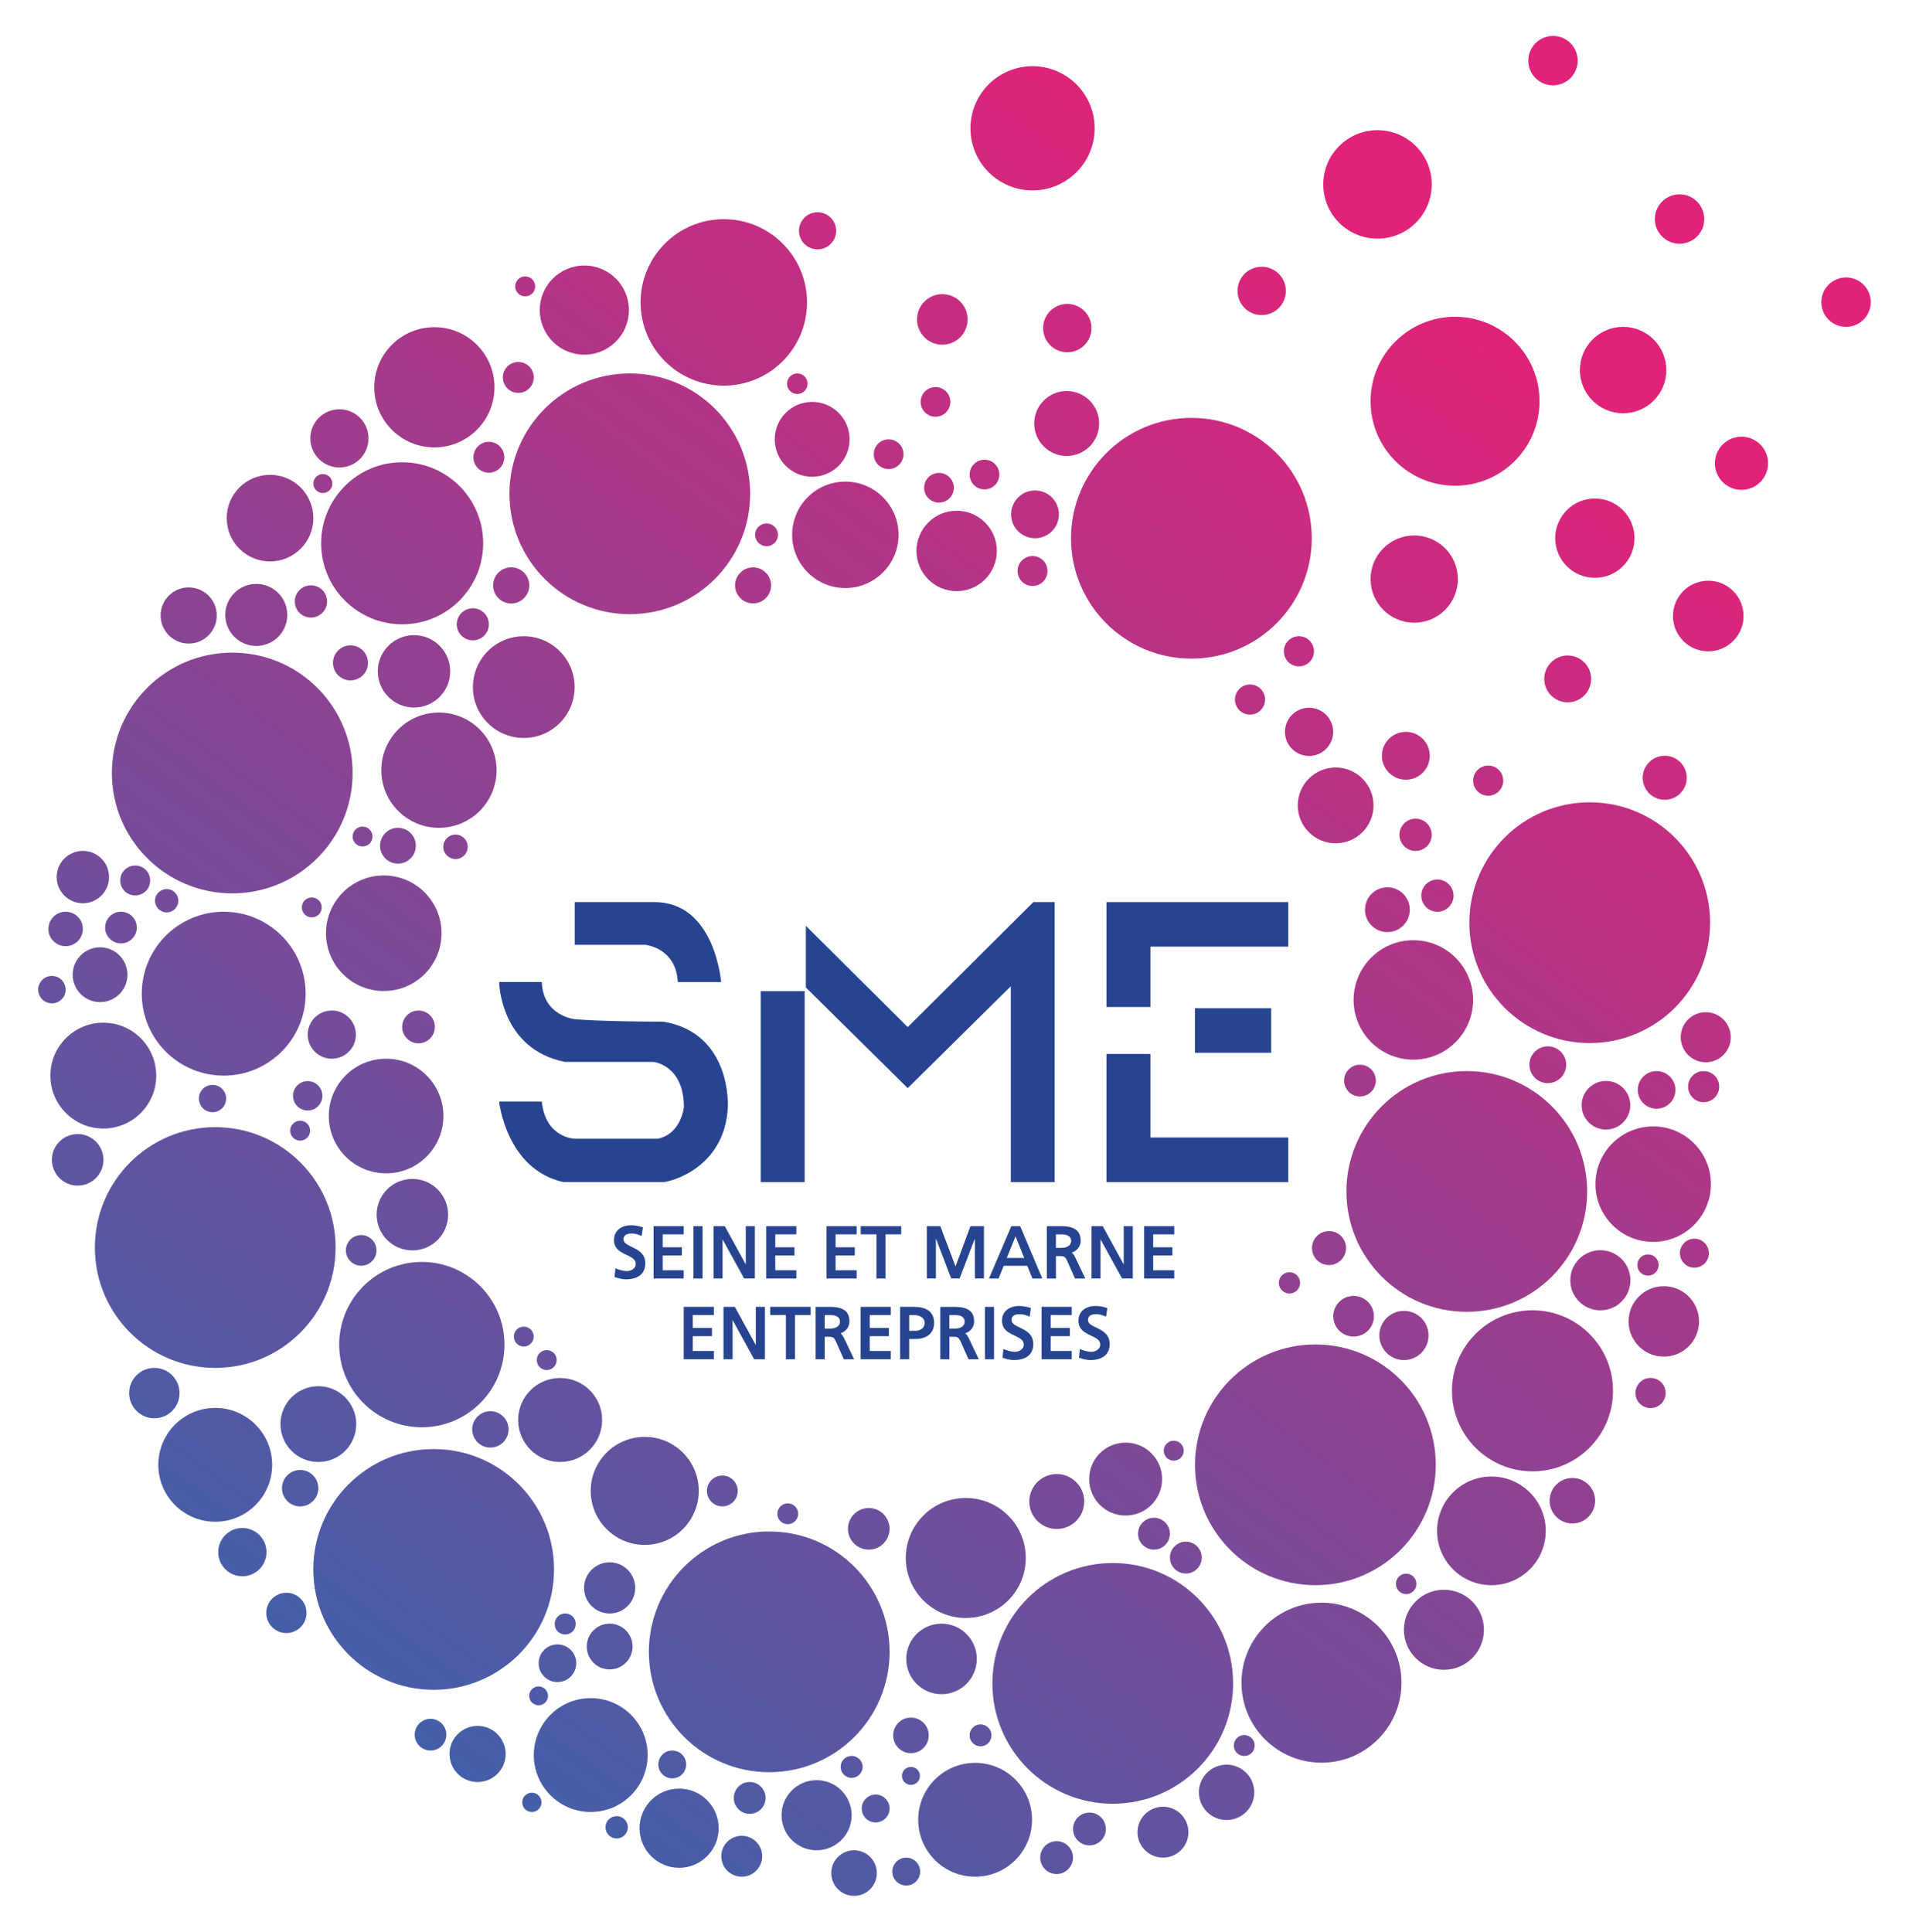 <?xml version="1.0" encoding="utf-8"?>
<!-- Generator: Adobe Illustrator 27.0.1, SVG Export Plug-In . SVG Version: 6.00 Build 0)  -->
<svg version="1.1" id="Calque_1" xmlns="http://www.w3.org/2000/svg" xmlns:xlink="http://www.w3.org/1999/xlink" x="0px" y="0px"
	 viewBox="0 0 538.62 545.02" enable-background="new 0 0 538.62 545.02" xml:space="preserve">
<g>
	<g>
		<path fill="#264490" d="M177.72,351.53c-0.53-0.26-1-0.53-1.31-0.83c-0.31-0.3-0.48-0.62-0.49-1.05c0-0.33,0.07-0.59,0.19-0.8
			c0.18-0.31,0.47-0.52,0.84-0.65c0.36-0.14,0.79-0.19,1.2-0.19c1.03,0,1.54,0.17,2.58,0.57l0.3,0.12l0.05-0.32l0.32-2.09l-0.2-0.07
			c-1.01-0.36-2.16-0.52-3.13-0.53c-1.33,0-2.53,0.35-3.41,1.05c-0.88,0.7-1.42,1.76-1.42,3.09c0,1.17,0.41,2.03,1.03,2.65
			c0.92,0.94,2.24,1.41,3.3,1.95c0.53,0.27,0.99,0.55,1.3,0.88c0.31,0.34,0.49,0.71,0.5,1.25c0,0.75-0.35,1.24-0.85,1.58
			c-0.5,0.34-1.16,0.49-1.69,0.49c-0.98,0-2.19-0.4-2.86-0.67l-0.32-0.13l-0.26,2.45l0.2,0.07c0.94,0.31,1.95,0.6,3,0.6
			c1.46,0,2.82-0.31,3.83-1.03c1.01-0.72,1.64-1.89,1.64-3.47c0-1.23-0.41-2.15-1.02-2.83
			C180.11,352.59,178.78,352.07,177.72,351.53z"/>
		<polygon fill="#264490" points="184.41,346.2 184.41,360.71 192.91,360.71 192.91,358.39 186.97,358.39 186.97,354.22 
			192.38,354.22 192.38,351.9 186.97,351.9 186.97,348.25 192.91,348.25 192.91,345.94 184.41,345.94 		"/>
		<polygon fill="#264490" points="198.22,345.94 195.66,345.94 195.66,346.2 195.66,360.71 198.22,360.71 		"/>
		<polygon fill="#264490" points="209.96,360.71 212.98,360.71 212.98,345.94 210.42,345.94 210.42,356.74 204.5,345.94 
			201.32,345.94 201.32,346.2 201.32,360.71 203.87,360.71 203.87,349.66 		"/>
		<polygon fill="#264490" points="224.68,358.39 218.74,358.39 218.74,354.22 224.15,354.22 224.15,351.9 218.74,351.9 
			218.74,348.25 224.68,348.25 224.68,345.94 216.18,345.94 216.18,346.2 216.18,360.71 224.68,360.71 		"/>
		<polygon fill="#264490" points="233.2,346.2 233.2,360.71 241.7,360.71 241.7,358.39 235.76,358.39 235.76,354.22 241.17,354.22 
			241.17,351.9 235.76,351.9 235.76,348.25 241.7,348.25 241.7,345.94 233.2,345.94 		"/>
		<polygon fill="#264490" points="247.29,360.71 249.85,360.71 249.85,348.25 254.28,348.25 254.28,345.94 242.86,345.94 
			242.86,348.25 247.29,348.25 		"/>
		<polygon fill="#264490" points="269.6,357.3 265.31,345.94 261.5,345.94 261.5,346.2 261.5,360.71 264.06,360.71 264.06,349.41 
			268.38,360.71 270.74,360.71 275.06,349.41 275.06,360.71 277.62,360.71 277.62,345.94 273.81,345.94 		"/>
		<path fill="#264490" d="M289.84,357.12l1.45,3.59h2.79l-6.24-14.77h-2.49l-0.07,0.16l-6.24,14.61h2.71l1.45-3.59H289.84z
			 M288.98,354.92h-4.91l2.46-6.11L288.98,354.92z"/>
		<path fill="#264490" d="M303.33,354.66L303.33,354.66c-0.23-0.45-0.43-0.77-0.67-1.02c-0.09-0.09-0.18-0.17-0.28-0.24
			c0.63-0.2,1.18-0.54,1.61-1c0.57-0.6,0.92-1.41,0.92-2.34c0-0.89-0.18-1.6-0.5-2.17c-0.49-0.86-1.3-1.35-2.23-1.62
			c-0.93-0.27-1.99-0.33-3.06-0.33h-3.75v0.26v14.51h2.56v-6.33h0.97c0.54,0,0.95,0.01,1.26,0.15c0.31,0.14,0.59,0.42,0.9,1.09
			l2.25,5.09h2.91L303.33,354.66z M302.23,350.1c0,0.61-0.24,1.07-0.71,1.42c-0.47,0.34-1.18,0.55-2.12,0.55h-1.48v-3.81h1.7
			c0.9,0,1.56,0.2,1.98,0.52C302.02,349.09,302.23,349.52,302.23,350.1z"/>
		<polygon fill="#264490" points="317.05,356.74 311.13,345.94 307.95,345.94 307.95,346.2 307.95,360.71 310.51,360.71 
			310.51,349.66 316.59,360.71 319.61,360.71 319.61,345.94 317.05,345.94 		"/>
		<polygon fill="#264490" points="331.31,348.25 331.31,345.94 322.81,345.94 322.81,346.2 322.81,360.71 331.31,360.71 
			331.31,358.39 325.37,358.39 325.37,354.22 330.78,354.22 330.78,351.9 325.37,351.9 325.37,348.25 		"/>
		<polygon fill="#264490" points="192.91,368.97 192.91,383.48 201.41,383.48 201.41,381.16 195.47,381.16 195.47,376.98 
			200.88,376.98 200.88,374.67 195.47,374.67 195.47,371.02 201.41,371.02 201.41,368.71 192.91,368.71 		"/>
		<polygon fill="#264490" points="213.25,379.5 207.33,368.71 204.14,368.71 204.14,368.97 204.14,383.48 206.7,383.48 
			206.7,372.43 212.78,383.48 215.81,383.48 215.81,368.71 213.25,368.71 		"/>
		<polygon fill="#264490" points="217.31,371.02 221.74,371.02 221.74,383.48 224.3,383.48 224.3,371.02 228.73,371.02 
			228.73,368.71 217.31,368.71 		"/>
		<path fill="#264490" d="M238.09,377.42c-0.23-0.45-0.43-0.77-0.67-1.01c-0.09-0.09-0.18-0.17-0.28-0.24c0.62-0.2,1.18-0.54,1.61-1
			c0.57-0.6,0.92-1.41,0.92-2.34c0-0.89-0.18-1.6-0.5-2.17c-0.49-0.86-1.3-1.35-2.23-1.62c-0.93-0.27-1.99-0.33-3.06-0.33h-3.75
			v0.26v14.51h2.56v-6.33h0.97c0.54,0,0.95,0.01,1.26,0.15c0.31,0.14,0.59,0.42,0.9,1.09l2.25,5.09h2.91L238.09,377.42
			L238.09,377.42z M236.99,372.87c0,0.61-0.24,1.07-0.71,1.42c-0.47,0.34-1.18,0.55-2.12,0.55h-1.48v-3.81h1.7
			c0.9,0,1.56,0.2,1.98,0.52C236.78,371.86,236.99,372.29,236.99,372.87z"/>
		<polygon fill="#264490" points="242.83,368.97 242.83,383.48 251.33,383.48 251.33,381.16 245.39,381.16 245.39,376.98 
			250.8,376.98 250.8,374.67 245.39,374.67 245.39,371.02 251.33,371.02 251.33,368.71 242.83,368.71 		"/>
		<path fill="#264490" d="M261.87,369.67c-1.04-0.7-2.43-0.96-3.91-0.96h-4v0.26v14.51h2.56v-5.7h1.74c1.32,0,2.63-0.29,3.64-1.01
			c1-0.72,1.67-1.89,1.66-3.54C263.57,371.55,262.91,370.37,261.87,369.67z M258.28,375.47h-1.76v-4.44h1.48
			c0.59,0,1.34,0.16,1.91,0.51c0.29,0.18,0.53,0.4,0.7,0.67c0.17,0.27,0.27,0.6,0.27,1c0,0.86-0.35,1.39-0.85,1.75
			C259.54,375.31,258.87,375.47,258.28,375.47z"/>
		<path fill="#264490" d="M273.27,377.42c-0.23-0.45-0.43-0.77-0.67-1.01c-0.09-0.09-0.18-0.17-0.28-0.24c0.63-0.2,1.18-0.54,1.61-1
			c0.57-0.6,0.92-1.41,0.92-2.34c0-0.89-0.18-1.6-0.5-2.17c-0.49-0.86-1.3-1.35-2.23-1.62c-0.93-0.27-1.99-0.33-3.06-0.33h-3.75
			v0.26v14.51h2.56v-6.33h0.97c0.54,0,0.95,0.01,1.26,0.15c0.31,0.14,0.59,0.42,0.9,1.09l2.25,5.09h2.91L273.27,377.42
			L273.27,377.42z M272.17,372.87c0,0.61-0.24,1.07-0.71,1.42c-0.47,0.34-1.18,0.55-2.12,0.55h-1.48v-3.81h1.7
			c0.9,0,1.56,0.2,1.98,0.52C271.96,371.86,272.16,372.29,272.17,372.87z"/>
		<polygon fill="#264490" points="277.9,368.97 277.9,383.48 280.46,383.48 280.46,368.71 277.9,368.71 		"/>
		<path fill="#264490" d="M287.2,374.3c-0.53-0.26-1-0.53-1.31-0.83c-0.31-0.3-0.48-0.62-0.49-1.05c0-0.33,0.07-0.59,0.19-0.8
			c0.18-0.31,0.47-0.52,0.84-0.65c0.36-0.14,0.79-0.19,1.2-0.19c1.03,0,1.54,0.17,2.58,0.57l0.3,0.12l0.05-0.32l0.32-2.09l-0.2-0.07
			c-1.01-0.36-2.16-0.52-3.13-0.53c-1.33,0-2.53,0.35-3.41,1.05c-0.88,0.7-1.42,1.76-1.42,3.09c0,1.17,0.41,2.03,1.03,2.65
			c0.92,0.94,2.24,1.41,3.3,1.95c0.53,0.27,0.99,0.55,1.3,0.88c0.31,0.34,0.49,0.71,0.5,1.25c0,0.75-0.35,1.24-0.85,1.58
			c-0.5,0.34-1.16,0.49-1.69,0.49c-0.98,0-2.19-0.4-2.86-0.67l-0.32-0.13l-0.26,2.45l0.2,0.07c0.94,0.31,1.95,0.6,3,0.6
			c1.46,0,2.82-0.31,3.83-1.03c1.01-0.72,1.64-1.89,1.64-3.47c0-1.23-0.41-2.15-1.02-2.83C289.59,375.36,288.26,374.83,287.2,374.3z
			"/>
		<polygon fill="#264490" points="293.89,368.97 293.89,383.48 302.39,383.48 302.39,381.16 296.45,381.16 296.45,376.98 
			301.86,376.98 301.86,374.67 296.45,374.67 296.45,371.02 302.39,371.02 302.39,368.71 293.89,368.71 		"/>
		<path fill="#264490" d="M308.76,374.3c-0.53-0.26-1-0.53-1.31-0.83c-0.31-0.3-0.48-0.62-0.49-1.05c0-0.33,0.07-0.59,0.19-0.8
			c0.18-0.31,0.47-0.52,0.84-0.65c0.36-0.14,0.79-0.19,1.2-0.19c1.03,0,1.54,0.17,2.58,0.57l0.3,0.12l0.05-0.32l0.32-2.09l-0.2-0.07
			c-1.01-0.36-2.16-0.52-3.13-0.53c-1.33,0-2.53,0.35-3.41,1.05c-0.88,0.7-1.42,1.76-1.42,3.09c0,1.17,0.41,2.03,1.03,2.65
			c0.92,0.94,2.24,1.41,3.3,1.95c0.53,0.27,0.99,0.55,1.3,0.88c0.31,0.34,0.49,0.71,0.5,1.25c0,0.75-0.35,1.24-0.85,1.58
			c-0.5,0.34-1.16,0.49-1.69,0.49c-0.98,0-2.19-0.4-2.86-0.67l-0.32-0.13l-0.26,2.45l0.2,0.07c0.94,0.31,1.95,0.6,3,0.6
			c1.46,0,2.82-0.31,3.83-1.03c1.01-0.72,1.64-1.89,1.64-3.47c0-1.23-0.41-2.15-1.02-2.83C311.15,375.36,309.82,374.83,308.76,374.3
			z"/>
	</g>
	<path fill="#264490" d="M191.24,277.06h12.22c0,0-1.73-22.54-18.76-22.54s-22.54,0-22.54,0v12.04h19.79
		C181.95,266.56,190.72,267.25,191.24,277.06z"/>
	<path fill="#264490" d="M152.87,277.06h-12.04c0,0,0.25,18.91,18.58,22.54c18.5,0,24.95,0,24.95,0s8.6,0.86,8.6,12.73
		c0,0-0.69,7.57-7.4,8.95h-23.4c0,0-8.26-0.17-9.29-10.5h-12.04c0,0,1.97,19.08,18.07,22.71c16.27,0,27.06,0,28.39,0
		s17.21-3.61,18.07-21.16c0,0,1.21-20.89-18.24-24.09c-17.83,0-24.95-0.69-24.95-0.69S153.21,286.69,152.87,277.06z"/>
	<polygon fill="#264490" points="363.48,267.08 363.48,254.52 312.2,254.52 312.2,284.11 324.59,284.11 324.59,267.08 	"/>
	<polygon fill="#264490" points="312.2,333.5 363.48,333.5 363.48,320.93 324.59,320.93 324.59,297.36 312.2,297.36 	"/>
	<polygon fill="#264490" points="358.66,297.02 358.66,290.48 358.66,287.04 358.66,284.46 337.15,284.46 337.15,297.02 	"/>
	<rect x="214.64" y="279.64" fill="#264490" width="12.39" height="53.86"/>
	<polygon fill="#264490" points="291.55,254.52 256.11,289.79 227.37,261.2 227.37,278.6 256.11,307 285.19,278.26 285.19,333.5 
		297.57,333.5 297.57,254.52 	"/>
	
		<linearGradient id="SVGID_1_" gradientUnits="userSpaceOnUse" x1="-12.679" y1="-11.302" x2="-12.162" y2="-11.302" gradientTransform="matrix(590.593 -845.984 845.984 590.593 17202.129 -3492.652)">
		<stop  offset="0" style="stop-color:#3963AC"/>
		<stop  offset="1" style="stop-color:#E02379"/>
	</linearGradient>
	<circle fill="url(#SVGID_1_)" cx="217.04" cy="466.04" r="33.96"/>
	
		<linearGradient id="SVGID_00000043427332573642617820000009327822783364951681_" gradientUnits="userSpaceOnUse" x1="-12.679" y1="-11.379" x2="-12.162" y2="-11.379" gradientTransform="matrix(590.593 -845.984 845.984 590.593 17336.144 -3399.095)">
		<stop  offset="0" style="stop-color:#3963AC"/>
		<stop  offset="1" style="stop-color:#E02379"/>
	</linearGradient>
	<circle fill="url(#SVGID_00000043427332573642617820000009327822783364951681_)" cx="313.96" cy="474.94" r="33.96"/>
	
		<linearGradient id="SVGID_00000074407420113193765550000012471889304280006583_" gradientUnits="userSpaceOnUse" x1="-12.679" y1="-11.389" x2="-12.162" y2="-11.389" gradientTransform="matrix(590.593 -845.984 845.984 590.593 17354.51 -3386.274)">
		<stop  offset="0" style="stop-color:#3963AC"/>
		<stop  offset="1" style="stop-color:#E02379"/>
	</linearGradient>
	<circle fill="url(#SVGID_00000074407420113193765550000012471889304280006583_)" cx="371.14" cy="413.28" r="33.96"/>
	
		<linearGradient id="SVGID_00000027581786165956180660000010950256228325832328_" gradientUnits="userSpaceOnUse" x1="-12.679" y1="-11.381" x2="-12.162" y2="-11.381" gradientTransform="matrix(590.593 -845.984 845.984 590.593 17340.029 -3396.382)">
		<stop  offset="0" style="stop-color:#3963AC"/>
		<stop  offset="1" style="stop-color:#E02379"/>
	</linearGradient>
	<circle fill="url(#SVGID_00000027581786165956180660000010950256228325832328_)" cx="413.85" cy="336.15" r="33.96"/>
	
		<linearGradient id="SVGID_00000088844506925220507610000000950955153433459857_" gradientUnits="userSpaceOnUse" x1="-12.679" y1="-11.367" x2="-12.162" y2="-11.367" gradientTransform="matrix(590.593 -845.984 845.984 590.593 17316.318 -3412.934)">
		<stop  offset="0" style="stop-color:#3963AC"/>
		<stop  offset="1" style="stop-color:#E02379"/>
	</linearGradient>
	<circle fill="url(#SVGID_00000088844506925220507610000000950955153433459857_)" cx="448.54" cy="260.32" r="33.96"/>
	
		<linearGradient id="SVGID_00000009573057058632961440000013366772386295470468_" gradientUnits="userSpaceOnUse" x1="-12.679" y1="-11.228" x2="-12.162" y2="-11.228" gradientTransform="matrix(590.593 -845.984 845.984 590.593 17071.902 -3583.565)">
		<stop  offset="0" style="stop-color:#3963AC"/>
		<stop  offset="1" style="stop-color:#E02379"/>
	</linearGradient>
	<circle fill="url(#SVGID_00000009573057058632961440000013366772386295470468_)" cx="336.15" cy="151.86" r="33.96"/>
	
		<linearGradient id="SVGID_00000129886477153349490960000014369768938636929430_" gradientUnits="userSpaceOnUse" x1="-12.679" y1="-11.104" x2="-12.162" y2="-11.104" gradientTransform="matrix(590.593 -845.984 845.984 590.593 16854.646 -3735.234)">
		<stop  offset="0" style="stop-color:#3963AC"/>
		<stop  offset="1" style="stop-color:#E02379"/>
	</linearGradient>
	<circle fill="url(#SVGID_00000129886477153349490960000014369768938636929430_)" cx="177.7" cy="139.32" r="33.96"/>
	
		<linearGradient id="SVGID_00000135689775206639184400000000467430883995363517_" gradientUnits="userSpaceOnUse" x1="-12.679" y1="-11.062" x2="-12.162" y2="-11.062" gradientTransform="matrix(590.593 -845.984 845.984 590.593 16780.352 -3787.101)">
		<stop  offset="0" style="stop-color:#3963AC"/>
		<stop  offset="1" style="stop-color:#E02379"/>
	</linearGradient>
	<circle fill="url(#SVGID_00000135689775206639184400000000467430883995363517_)" cx="65.53" cy="218.09" r="33.96"/>
	
		<linearGradient id="SVGID_00000035490457982362620900000014856167994501606316_" gradientUnits="userSpaceOnUse" x1="-12.679" y1="-11.127" x2="-12.162" y2="-11.127" gradientTransform="matrix(590.593 -845.984 845.984 590.593 16895.56 -3706.672)">
		<stop  offset="0" style="stop-color:#3963AC"/>
		<stop  offset="1" style="stop-color:#E02379"/>
	</linearGradient>
	<circle fill="url(#SVGID_00000035490457982362620900000014856167994501606316_)" cx="60.73" cy="351.97" r="33.96"/>
	
		<linearGradient id="SVGID_00000160155171501043086030000014047786760931756181_" gradientUnits="userSpaceOnUse" x1="-12.679" y1="-11.22" x2="-12.162" y2="-11.22" gradientTransform="matrix(590.593 -845.984 845.984 590.593 17058.019 -3593.257)">
		<stop  offset="0" style="stop-color:#3963AC"/>
		<stop  offset="1" style="stop-color:#E1237A"/>
	</linearGradient>
	<circle fill="url(#SVGID_00000160155171501043086030000014047786760931756181_)" cx="122.36" cy="442.79" r="33.96"/>
	
		<linearGradient id="SVGID_00000021092703884730412620000016974748233679597194_" gradientUnits="userSpaceOnUse" x1="-12.679" y1="-11.253" x2="-12.162" y2="-11.253" gradientTransform="matrix(590.593 -845.984 845.984 590.593 17115.297 -3553.27)">
		<stop  offset="0" style="stop-color:#3963AC"/>
		<stop  offset="1" style="stop-color:#E02379"/>
	</linearGradient>
	<circle fill="url(#SVGID_00000021092703884730412620000016974748233679597194_)" cx="181.91" cy="420.63" r="15.24"/>
	
		<linearGradient id="SVGID_00000096773203709583301390000005558689630085396622_" gradientUnits="userSpaceOnUse" x1="-12.679" y1="-11.225" x2="-12.162" y2="-11.225" gradientTransform="matrix(590.593 -845.984 845.984 590.593 17066.131 -3587.594)">
		<stop  offset="0" style="stop-color:#3963AC"/>
		<stop  offset="1" style="stop-color:#E02379"/>
	</linearGradient>
	<circle fill="url(#SVGID_00000096773203709583301390000005558689630085396622_)" cx="158.04" cy="400.63" r="11.85"/>
	
		<linearGradient id="SVGID_00000155110110203819600890000002859425361186923698_" gradientUnits="userSpaceOnUse" x1="-12.679" y1="-11.211" x2="-12.162" y2="-11.211" gradientTransform="matrix(590.593 -845.984 845.984 590.593 17042.977 -3603.759)">
		<stop  offset="0" style="stop-color:#3963AC"/>
		<stop  offset="1" style="stop-color:#E02379"/>
	</linearGradient>
	<circle fill="url(#SVGID_00000155110110203819600890000002859425361186923698_)" cx="138.36" cy="403.28" r="5.13"/>
	
		<linearGradient id="SVGID_00000157300646037737796550000016009210924003204006_" gradientUnits="userSpaceOnUse" x1="-12.679" y1="-11.158" x2="-12.162" y2="-11.158" gradientTransform="matrix(590.593 -845.984 845.984 590.593 16949.801 -3668.806)">
		<stop  offset="0" style="stop-color:#3963AC"/>
		<stop  offset="1" style="stop-color:#E02379"/>
	</linearGradient>
	<circle fill="url(#SVGID_00000157300646037737796550000016009210924003204006_)" cx="101.91" cy="352.78" r="4.32"/>
	
		<linearGradient id="SVGID_00000101062584013876386700000002462439326956183436_" gradientUnits="userSpaceOnUse" x1="-12.679" y1="-11.164" x2="-12.162" y2="-11.164" gradientTransform="matrix(590.593 -845.984 845.984 590.593 16959.41 -3662.098)">
		<stop  offset="0" style="stop-color:#3963AC"/>
		<stop  offset="1" style="stop-color:#E02379"/>
	</linearGradient>
	<circle fill="url(#SVGID_00000101062584013876386700000002462439326956183436_)" cx="116.35" cy="342.7" r="10.08"/>
	
		<linearGradient id="SVGID_00000062893846734342062610000012963507470375888299_" gradientUnits="userSpaceOnUse" x1="-12.679" y1="-11.144" x2="-12.162" y2="-11.144" gradientTransform="matrix(590.593 -845.984 845.984 590.593 16924.543 -3686.439)">
		<stop  offset="0" style="stop-color:#3963AC"/>
		<stop  offset="1" style="stop-color:#E02379"/>
	</linearGradient>
	<circle fill="url(#SVGID_00000062893846734342062610000012963507470375888299_)" cx="108.94" cy="314.87" r="16.17"/>
	
		<linearGradient id="SVGID_00000163040604169267119630000004696197035814534065_" gradientUnits="userSpaceOnUse" x1="-12.679" y1="-11.092" x2="-12.162" y2="-11.092" gradientTransform="matrix(590.593 -845.984 845.984 590.593 16833.695 -3749.861)">
		<stop  offset="0" style="stop-color:#3963AC"/>
		<stop  offset="1" style="stop-color:#E02379"/>
	</linearGradient>
	<circle fill="url(#SVGID_00000163040604169267119630000004696197035814534065_)" cx="63.12" cy="280.35" r="23.12"/>
	
		<linearGradient id="SVGID_00000060735623221531967440000016399039065090999186_" gradientUnits="userSpaceOnUse" x1="-12.679" y1="-11.079" x2="-12.162" y2="-11.079" gradientTransform="matrix(590.593 -845.984 845.984 590.593 16810.531 -3766.031)">
		<stop  offset="0" style="stop-color:#3963AC"/>
		<stop  offset="1" style="stop-color:#E02379"/>
	</linearGradient>
	<circle fill="url(#SVGID_00000060735623221531967440000016399039065090999186_)" cx="29.15" cy="303.47" r="14.93"/>
	
		<linearGradient id="SVGID_00000077324977152908838250000009300294425087156136_" gradientUnits="userSpaceOnUse" x1="-12.679" y1="-11.086" x2="-12.162" y2="-11.086" gradientTransform="matrix(590.593 -845.984 845.984 590.593 16822.682 -3757.549)">
		<stop  offset="0" style="stop-color:#3963AC"/>
		<stop  offset="1" style="stop-color:#E02379"/>
	</linearGradient>
	<circle fill="url(#SVGID_00000077324977152908838250000009300294425087156136_)" cx="21.92" cy="327.23" r="7.27"/>
	
		<linearGradient id="SVGID_00000143602961701652688820000008968716453110694831_" gradientUnits="userSpaceOnUse" x1="-12.679" y1="-11.063" x2="-12.162" y2="-11.063" gradientTransform="matrix(590.593 -845.984 845.984 590.593 16783.506 -3784.898)">
		<stop  offset="0" style="stop-color:#3963AC"/>
		<stop  offset="1" style="stop-color:#E02379"/>
	</linearGradient>
	<circle fill="url(#SVGID_00000143602961701652688820000008968716453110694831_)" cx="28.23" cy="275" r="7.73"/>
	
		<linearGradient id="SVGID_00000114064597997370451250000000233916213626894220_" gradientUnits="userSpaceOnUse" x1="-12.679" y1="-11.056" x2="-12.162" y2="-11.056" gradientTransform="matrix(590.593 -845.984 845.984 590.593 16769.68 -3794.55)">
		<stop  offset="0" style="stop-color:#3963AC"/>
		<stop  offset="1" style="stop-color:#E02379"/>
	</linearGradient>
	<circle fill="url(#SVGID_00000114064597997370451250000000233916213626894220_)" cx="14.65" cy="279.21" r="3.87"/>
	
		<linearGradient id="SVGID_00000072257845542722363100000012393986862231376309_" gradientUnits="userSpaceOnUse" x1="-12.679" y1="-11.061" x2="-12.162" y2="-11.061" gradientTransform="matrix(590.593 -845.984 845.984 590.593 16779.111 -3787.967)">
		<stop  offset="0" style="stop-color:#3963AC"/>
		<stop  offset="1" style="stop-color:#E02379"/>
	</linearGradient>
	<circle fill="url(#SVGID_00000072257845542722363100000012393986862231376309_)" cx="34.13" cy="261.7" r="4.47"/>
	
		<linearGradient id="SVGID_00000053504137742444754750000009098870807444333953_" gradientUnits="userSpaceOnUse" x1="-12.679" y1="-11.05" x2="-12.162" y2="-11.05" gradientTransform="matrix(590.593 -845.984 845.984 590.593 16759.172 -3801.886)">
		<stop  offset="0" style="stop-color:#3963AC"/>
		<stop  offset="1" style="stop-color:#E02379"/>
	</linearGradient>
	<circle fill="url(#SVGID_00000053504137742444754750000009098870807444333953_)" cx="18.52" cy="262.09" r="4.86"/>
	
		<linearGradient id="SVGID_00000073704513088243081740000008802738662110268289_" gradientUnits="userSpaceOnUse" x1="-12.679" y1="-11.046" x2="-12.162" y2="-11.046" gradientTransform="matrix(590.593 -845.984 845.984 590.593 16752.205 -3806.75)">
		<stop  offset="0" style="stop-color:#3963AC"/>
		<stop  offset="1" style="stop-color:#E02379"/>
	</linearGradient>
	<circle fill="url(#SVGID_00000073704513088243081740000008802738662110268289_)" cx="23.38" cy="247.45" r="7.39"/>
	
		<linearGradient id="SVGID_00000175310746331374772710000001345609970194223549_" gradientUnits="userSpaceOnUse" x1="-12.679" y1="-11.057" x2="-12.162" y2="-11.057" gradientTransform="matrix(590.593 -845.984 845.984 590.593 16772.283 -3792.733)">
		<stop  offset="0" style="stop-color:#3963AC"/>
		<stop  offset="1" style="stop-color:#E02379"/>
	</linearGradient>
	<circle fill="url(#SVGID_00000175310746331374772710000001345609970194223549_)" cx="38.15" cy="248.42" r="4.22"/>
	
		<linearGradient id="SVGID_00000093877800519030133480000016886447074003435666_" gradientUnits="userSpaceOnUse" x1="-12.679" y1="-11.067" x2="-12.162" y2="-11.067" gradientTransform="matrix(590.593 -845.984 845.984 590.593 16789 -3781.063)">
		<stop  offset="0" style="stop-color:#3963AC"/>
		<stop  offset="1" style="stop-color:#E02379"/>
	</linearGradient>
	<path fill="url(#SVGID_00000093877800519030133480000016886447074003435666_)" d="M50.32,254.13c0,1.82-1.47,3.29-3.29,3.29
		c-1.82,0-3.29-1.47-3.29-3.29c0-1.82,1.47-3.29,3.29-3.29C48.85,250.83,50.32,252.31,50.32,254.13z"/>
	
		<linearGradient id="SVGID_00000087379239510053892170000005341316029424111236_" gradientUnits="userSpaceOnUse" x1="-12.679" y1="-11.185" x2="-12.162" y2="-11.185" gradientTransform="matrix(590.593 -845.984 845.984 590.593 16996.137 -3636.458)">
		<stop  offset="0" style="stop-color:#3963AC"/>
		<stop  offset="1" style="stop-color:#E02379"/>
	</linearGradient>
	<circle fill="url(#SVGID_00000087379239510053892170000005341316029424111236_)" cx="119.02" cy="379.36" r="23.32"/>
	
		<linearGradient id="SVGID_00000008854572450289003240000015381588713165807507_" gradientUnits="userSpaceOnUse" x1="-12.679" y1="-11.18" x2="-12.162" y2="-11.18" gradientTransform="matrix(590.593 -845.984 845.984 590.593 16988.279 -3641.944)">
		<stop  offset="0" style="stop-color:#3963AC"/>
		<stop  offset="1" style="stop-color:#E02379"/>
	</linearGradient>
	<circle fill="url(#SVGID_00000008854572450289003240000015381588713165807507_)" cx="84.69" cy="419.87" r="5.13"/>
	
		<linearGradient id="SVGID_00000024696137068154932240000014219451930458486150_" gradientUnits="userSpaceOnUse" x1="-12.679" y1="-11.196" x2="-12.162" y2="-11.196" gradientTransform="matrix(590.593 -845.984 845.984 590.593 17015.152 -3623.183)">
		<stop  offset="0" style="stop-color:#3963AC"/>
		<stop  offset="1" style="stop-color:#E02379"/>
	</linearGradient>
	<circle fill="url(#SVGID_00000024696137068154932240000014219451930458486150_)" cx="80.8" cy="455.06" r="5.68"/>
	
		<linearGradient id="SVGID_00000065039490377004548220000008559121987531936641_" gradientUnits="userSpaceOnUse" x1="-12.679" y1="-11.178" x2="-12.162" y2="-11.178" gradientTransform="matrix(590.593 -845.984 845.984 590.593 16983.443 -3645.319)">
		<stop  offset="0" style="stop-color:#3963AC"/>
		<stop  offset="1" style="stop-color:#E02379"/>
	</linearGradient>
	<circle fill="url(#SVGID_00000065039490377004548220000008559121987531936641_)" cx="68.38" cy="437.91" r="6.81"/>
	
		<linearGradient id="SVGID_00000059997380905417652210000001762535004831438003_" gradientUnits="userSpaceOnUse" x1="-12.679" y1="-11.136" x2="-12.162" y2="-11.136" gradientTransform="matrix(590.593 -845.984 845.984 590.593 16910.492 -3696.248)">
		<stop  offset="0" style="stop-color:#3963AC"/>
		<stop  offset="1" style="stop-color:#E02379"/>
	</linearGradient>
	<circle fill="url(#SVGID_00000059997380905417652210000001762535004831438003_)" cx="43.55" cy="393.04" r="7.11"/>
	
		<linearGradient id="SVGID_00000160163535693440323990000011987749229417310349_" gradientUnits="userSpaceOnUse" x1="-12.679" y1="-11.213" x2="-12.162" y2="-11.213" gradientTransform="matrix(590.593 -845.984 845.984 590.593 17045.881 -3601.732)">
		<stop  offset="0" style="stop-color:#3963AC"/>
		<stop  offset="1" style="stop-color:#E02379"/>
	</linearGradient>
	<circle fill="url(#SVGID_00000160163535693440323990000011987749229417310349_)" cx="154.26" cy="383.72" r="2.81"/>
	
		<linearGradient id="SVGID_00000146469190092764053440000000995544621014087558_" gradientUnits="userSpaceOnUse" x1="-12.679" y1="-11.205" x2="-12.162" y2="-11.205" gradientTransform="matrix(590.593 -845.984 845.984 590.593 17031.459 -3611.8)">
		<stop  offset="0" style="stop-color:#3963AC"/>
		<stop  offset="1" style="stop-color:#E02379"/>
	</linearGradient>
	<circle fill="url(#SVGID_00000146469190092764053440000000995544621014087558_)" cx="147.78" cy="377.1" r="2.81"/>
	
		<linearGradient id="SVGID_00000145772014735956804890000008376256391665832320_" gradientUnits="userSpaceOnUse" x1="-12.679" y1="-11.128" x2="-12.162" y2="-11.128" gradientTransform="matrix(590.593 -845.984 845.984 590.593 16896.785 -3705.817)">
		<stop  offset="0" style="stop-color:#3963AC"/>
		<stop  offset="1" style="stop-color:#E02379"/>
	</linearGradient>
	<circle fill="url(#SVGID_00000145772014735956804890000008376256391665832320_)" cx="84.69" cy="319" r="2.81"/>
	
		<linearGradient id="SVGID_00000018940541259527677550000009322733455190039462_" gradientUnits="userSpaceOnUse" x1="-12.679" y1="-11.098" x2="-12.162" y2="-11.098" gradientTransform="matrix(590.593 -845.984 845.984 590.593 16843.9 -3742.736)">
		<stop  offset="0" style="stop-color:#3963AC"/>
		<stop  offset="1" style="stop-color:#E02379"/>
	</linearGradient>
	<circle fill="url(#SVGID_00000018940541259527677550000009322733455190039462_)" cx="87.97" cy="256.01" r="2.81"/>
	
		<linearGradient id="SVGID_00000033364403042908720530000001158511796269297334_" gradientUnits="userSpaceOnUse" x1="-12.679" y1="-11.098" x2="-12.162" y2="-11.098" gradientTransform="matrix(590.593 -845.984 845.984 590.593 16844.381 -3742.401)">
		<stop  offset="0" style="stop-color:#3963AC"/>
		<stop  offset="1" style="stop-color:#E02379"/>
	</linearGradient>
	<circle fill="url(#SVGID_00000033364403042908720530000001158511796269297334_)" cx="102.3" cy="236.01" r="2.81"/>
	
		<linearGradient id="SVGID_00000071561137901578856190000012201064586098616223_" gradientUnits="userSpaceOnUse" x1="-12.679" y1="-11.085" x2="-12.162" y2="-11.085" gradientTransform="matrix(590.593 -845.984 845.984 590.593 16820.963 -3758.749)">
		<stop  offset="0" style="stop-color:#3963AC"/>
		<stop  offset="1" style="stop-color:#E02379"/>
	</linearGradient>
	<circle fill="url(#SVGID_00000071561137901578856190000012201064586098616223_)" cx="116.81" cy="189.41" r="10.21"/>
	
		<linearGradient id="SVGID_00000090978297442380927620000015780418121113967777_" gradientUnits="userSpaceOnUse" x1="-12.679" y1="-11.104" x2="-12.162" y2="-11.104" gradientTransform="matrix(590.593 -845.984 845.984 590.593 16855.414 -3734.699)">
		<stop  offset="0" style="stop-color:#3963AC"/>
		<stop  offset="1" style="stop-color:#E02379"/>
	</linearGradient>
	<circle fill="url(#SVGID_00000090978297442380927620000015780418121113967777_)" cx="123.85" cy="217.3" r="16.26"/>
	
		<linearGradient id="SVGID_00000156554090309073804000000005457744077516013701_" gradientUnits="userSpaceOnUse" x1="-12.679" y1="-11.11" x2="-12.162" y2="-11.11" gradientTransform="matrix(590.593 -845.984 845.984 590.593 16865.238 -3727.84)">
		<stop  offset="0" style="stop-color:#3963AC"/>
		<stop  offset="1" style="stop-color:#E02379"/>
	</linearGradient>
	<circle fill="url(#SVGID_00000156554090309073804000000005457744077516013701_)" cx="147.78" cy="193.86" r="14.35"/>
	
		<linearGradient id="SVGID_00000085225468826318362560000004852865419272817579_" gradientUnits="userSpaceOnUse" x1="-12.679" y1="-11.032" x2="-12.162" y2="-11.032" gradientTransform="matrix(590.593 -845.984 845.984 590.593 16728.971 -3822.97)">
		<stop  offset="0" style="stop-color:#3963AC"/>
		<stop  offset="1" style="stop-color:#E02379"/>
	</linearGradient>
	<circle fill="url(#SVGID_00000085225468826318362560000004852865419272817579_)" cx="76.19" cy="146.18" r="12.22"/>
	
		<linearGradient id="SVGID_00000018232894388396398830000006515536302863702170_" gradientUnits="userSpaceOnUse" x1="-12.679" y1="-11.044" x2="-12.162" y2="-11.044" gradientTransform="matrix(590.593 -845.984 845.984 590.593 16748.705 -3809.193)">
		<stop  offset="0" style="stop-color:#3963AC"/>
		<stop  offset="1" style="stop-color:#E02379"/>
	</linearGradient>
	<circle fill="url(#SVGID_00000018232894388396398830000006515536302863702170_)" cx="72.31" cy="173.49" r="8.75"/>
	
		<linearGradient id="SVGID_00000061432559532475949580000006926296669815447209_" gradientUnits="userSpaceOnUse" x1="-12.679" y1="-11.03" x2="-12.162" y2="-11.03" gradientTransform="matrix(590.593 -845.984 845.984 590.593 16724.059 -3826.399)">
		<stop  offset="0" style="stop-color:#3963AC"/>
		<stop  offset="1" style="stop-color:#E02379"/>
	</linearGradient>
	<circle fill="url(#SVGID_00000061432559532475949580000006926296669815447209_)" cx="53.24" cy="173.65" r="7.92"/>
	
		<linearGradient id="SVGID_00000115487443712616430200000011900528739479346597_" gradientUnits="userSpaceOnUse" x1="-12.679" y1="-11.053" x2="-12.162" y2="-11.053" gradientTransform="matrix(590.593 -845.984 845.984 590.593 16765.293 -3797.613)">
		<stop  offset="0" style="stop-color:#3963AC"/>
		<stop  offset="1" style="stop-color:#E02379"/>
	</linearGradient>
	<circle fill="url(#SVGID_00000115487443712616430200000011900528739479346597_)" cx="87.73" cy="169.69" r="4.55"/>
	
		<linearGradient id="SVGID_00000163793090105533833180000009973778896532566946_" gradientUnits="userSpaceOnUse" x1="-12.679" y1="-11.07" x2="-12.162" y2="-11.07" gradientTransform="matrix(590.593 -845.984 845.984 590.593 16795.512 -3776.516)">
		<stop  offset="0" style="stop-color:#3963AC"/>
		<stop  offset="1" style="stop-color:#E02379"/>
	</linearGradient>
	<circle fill="url(#SVGID_00000163793090105533833180000009973778896532566946_)" cx="98.89" cy="187.02" r="4.94"/>
	
		<linearGradient id="SVGID_00000168116881060285566030000014555508545433267639_" gradientUnits="userSpaceOnUse" x1="-12.679" y1="-11.09" x2="-12.162" y2="-11.09" gradientTransform="matrix(590.593 -845.984 845.984 590.593 16830.484 -3752.102)">
		<stop  offset="0" style="stop-color:#3963AC"/>
		<stop  offset="1" style="stop-color:#E02379"/>
	</linearGradient>
	<circle fill="url(#SVGID_00000168116881060285566030000014555508545433267639_)" cx="133.4" cy="176.14" r="4.53"/>
	
		<linearGradient id="SVGID_00000042005042946072003470000006101777538862842784_" gradientUnits="userSpaceOnUse" x1="-12.679" y1="-11.064" x2="-12.162" y2="-11.064" gradientTransform="matrix(590.593 -845.984 845.984 590.593 16783.856 -3784.654)">
		<stop  offset="0" style="stop-color:#3963AC"/>
		<stop  offset="1" style="stop-color:#E02379"/>
	</linearGradient>
	<circle fill="url(#SVGID_00000042005042946072003470000006101777538862842784_)" cx="113.47" cy="153.28" r="22.86"/>
	
		<linearGradient id="SVGID_00000031198485676968778750000009790606118763971756_" gradientUnits="userSpaceOnUse" x1="-12.679" y1="-11.048" x2="-12.162" y2="-11.048" gradientTransform="matrix(590.593 -845.984 845.984 590.593 16755.738 -3804.283)">
		<stop  offset="0" style="stop-color:#3963AC"/>
		<stop  offset="1" style="stop-color:#E02379"/>
	</linearGradient>
	<circle fill="url(#SVGID_00000031198485676968778750000009790606118763971756_)" cx="122.56" cy="109.27" r="16.96"/>
	
		<linearGradient id="SVGID_00000122683193294157719910000009610662350333724040_" gradientUnits="userSpaceOnUse" x1="-12.679" y1="-11.069" x2="-12.162" y2="-11.069" gradientTransform="matrix(590.593 -845.984 845.984 590.593 16793.619 -3777.839)">
		<stop  offset="0" style="stop-color:#3963AC"/>
		<stop  offset="1" style="stop-color:#E02379"/>
	</linearGradient>
	<circle fill="url(#SVGID_00000122683193294157719910000009610662350333724040_)" cx="137.93" cy="129.01" r="4.36"/>
	
		<linearGradient id="SVGID_00000072984960375219721760000017233331470383088802_" gradientUnits="userSpaceOnUse" x1="-12.679" y1="-11.064" x2="-12.162" y2="-11.064" gradientTransform="matrix(590.593 -845.984 845.984 590.593 16783.979 -3784.568)">
		<stop  offset="0" style="stop-color:#3963AC"/>
		<stop  offset="1" style="stop-color:#E02379"/>
	</linearGradient>
	<circle fill="url(#SVGID_00000072984960375219721760000017233331470383088802_)" cx="146.24" cy="106.49" r="4.36"/>
	
		<linearGradient id="SVGID_00000127741208759590661570000014393912691358517891_" gradientUnits="userSpaceOnUse" x1="-12.679" y1="-11.068" x2="-12.162" y2="-11.068" gradientTransform="matrix(590.593 -845.984 845.984 590.593 16790.961 -3779.693)">
		<stop  offset="0" style="stop-color:#3963AC"/>
		<stop  offset="1" style="stop-color:#E02379"/>
	</linearGradient>
	<circle fill="url(#SVGID_00000127741208759590661570000014393912691358517891_)" cx="164.87" cy="87.49" r="12.58"/>
	
		<linearGradient id="SVGID_00000078039359349491347710000004173232488107825043_" gradientUnits="userSpaceOnUse" x1="-12.679" y1="-11.096" x2="-12.162" y2="-11.096" gradientTransform="matrix(590.593 -845.984 845.984 590.593 16840.111 -3745.382)">
		<stop  offset="0" style="stop-color:#3963AC"/>
		<stop  offset="1" style="stop-color:#E02379"/>
	</linearGradient>
	<circle fill="url(#SVGID_00000078039359349491347710000004173232488107825043_)" cx="204.22" cy="85.32" r="23.48"/>
	
		<linearGradient id="SVGID_00000134243568841173339320000011549469185377922989_" gradientUnits="userSpaceOnUse" x1="-12.679" y1="-11.105" x2="-12.162" y2="-11.105" gradientTransform="matrix(590.593 -845.984 845.984 590.593 16856.164 -3734.175)">
		<stop  offset="0" style="stop-color:#3963AC"/>
		<stop  offset="1" style="stop-color:#E02379"/>
	</linearGradient>
	<circle fill="url(#SVGID_00000134243568841173339320000011549469185377922989_)" cx="230.67" cy="65.12" r="5.24"/>
	
		<linearGradient id="SVGID_00000025429863708942393350000002465980436000209846_" gradientUnits="userSpaceOnUse" x1="-12.679" y1="-11.144" x2="-12.162" y2="-11.144" gradientTransform="matrix(590.593 -845.984 845.984 590.593 16924.58 -3686.413)">
		<stop  offset="0" style="stop-color:#3963AC"/>
		<stop  offset="1" style="stop-color:#E02379"/>
	</linearGradient>
	<circle fill="url(#SVGID_00000025429863708942393350000002465980436000209846_)" cx="265.87" cy="90.12" r="7.13"/>
	
		<linearGradient id="SVGID_00000011012419317731394070000000065264838012528005_" gradientUnits="userSpaceOnUse" x1="-12.679" y1="-11.155" x2="-12.162" y2="-11.155" gradientTransform="matrix(590.593 -845.984 845.984 590.593 16943.19 -3673.422)">
		<stop  offset="0" style="stop-color:#3963AC"/>
		<stop  offset="1" style="stop-color:#E02379"/>
	</linearGradient>
	<circle fill="url(#SVGID_00000011012419317731394070000000065264838012528005_)" cx="263.95" cy="113.39" r="4.19"/>
	
		<linearGradient id="SVGID_00000023987016487036430540000017873957901709079229_" gradientUnits="userSpaceOnUse" x1="-12.679" y1="-11.134" x2="-12.162" y2="-11.134" gradientTransform="matrix(590.593 -845.984 845.984 590.593 16907.553 -3698.3)">
		<stop  offset="0" style="stop-color:#3963AC"/>
		<stop  offset="1" style="stop-color:#E02379"/>
	</linearGradient>
	<circle fill="url(#SVGID_00000023987016487036430540000017873957901709079229_)" cx="229.15" cy="123.95" r="10.56"/>
	
		<linearGradient id="SVGID_00000104682340498709734040000005676771578498727319_" gradientUnits="userSpaceOnUse" x1="-12.679" y1="-11.152" x2="-12.162" y2="-11.152" gradientTransform="matrix(590.593 -845.984 845.984 590.593 16939.398 -3676.068)">
		<stop  offset="0" style="stop-color:#3963AC"/>
		<stop  offset="1" style="stop-color:#E02379"/>
	</linearGradient>
	<circle fill="url(#SVGID_00000104682340498709734040000005676771578498727319_)" cx="250.72" cy="128.15" r="4.19"/>
	
		<linearGradient id="SVGID_00000145060645001212198320000014367135989222477446_" gradientUnits="userSpaceOnUse" x1="-12.679" y1="-11.139" x2="-12.162" y2="-11.139" gradientTransform="matrix(590.593 -845.984 845.984 590.593 16915.271 -3692.911)">
		<stop  offset="0" style="stop-color:#3963AC"/>
		<stop  offset="1" style="stop-color:#E02379"/>
	</linearGradient>
	<circle fill="url(#SVGID_00000145060645001212198320000014367135989222477446_)" cx="216.28" cy="150.89" r="3.22"/>
	
		<linearGradient id="SVGID_00000029756071987934705470000002831168485103381135_" gradientUnits="userSpaceOnUse" x1="-12.679" y1="-11.143" x2="-12.162" y2="-11.143" gradientTransform="matrix(590.593 -845.984 845.984 590.593 16923.281 -3687.319)">
		<stop  offset="0" style="stop-color:#3963AC"/>
		<stop  offset="1" style="stop-color:#E02379"/>
	</linearGradient>
	<circle fill="url(#SVGID_00000029756071987934705470000002831168485103381135_)" cx="212.48" cy="165.16" r="5.08"/>
	
		<linearGradient id="SVGID_00000086662538146312327770000000168736365261544370_" gradientUnits="userSpaceOnUse" x1="-12.679" y1="-11.155" x2="-12.162" y2="-11.155" gradientTransform="matrix(590.593 -845.984 845.984 590.593 16944.15 -3672.751)">
		<stop  offset="0" style="stop-color:#3963AC"/>
		<stop  offset="1" style="stop-color:#E02379"/>
	</linearGradient>
	<circle fill="url(#SVGID_00000086662538146312327770000000168736365261544370_)" cx="238.51" cy="150.89" r="15.01"/>
	
		<linearGradient id="SVGID_00000136391813165340285030000005885552130986771609_" gradientUnits="userSpaceOnUse" x1="-12.679" y1="-11.181" x2="-12.162" y2="-11.181" gradientTransform="matrix(590.593 -845.984 845.984 590.593 16989.098 -3641.372)">
		<stop  offset="0" style="stop-color:#3963AC"/>
		<stop  offset="1" style="stop-color:#E02379"/>
	</linearGradient>
	<circle fill="url(#SVGID_00000136391813165340285030000005885552130986771609_)" cx="269.92" cy="155.44" r="11.34"/>
	
		<linearGradient id="SVGID_00000151513515216324278050000016185080104189844407_" gradientUnits="userSpaceOnUse" x1="-12.679" y1="-11.192" x2="-12.162" y2="-11.192" gradientTransform="matrix(590.593 -845.984 845.984 590.593 17008.465 -3627.851)">
		<stop  offset="0" style="stop-color:#3963AC"/>
		<stop  offset="1" style="stop-color:#E02379"/>
	</linearGradient>
	<circle fill="url(#SVGID_00000151513515216324278050000016185080104189844407_)" cx="292.03" cy="145.12" r="6.74"/>
	
		<linearGradient id="SVGID_00000068668091298122463800000003838267869018433428_" gradientUnits="userSpaceOnUse" x1="-12.679" y1="-11.185" x2="-12.162" y2="-11.185" gradientTransform="matrix(590.593 -845.984 845.984 590.593 16996.812 -3635.986)">
		<stop  offset="0" style="stop-color:#3963AC"/>
		<stop  offset="1" style="stop-color:#E02379"/>
	</linearGradient>
	<circle fill="url(#SVGID_00000068668091298122463800000003838267869018433428_)" cx="300.96" cy="119.48" r="9.16"/>
	
		<linearGradient id="SVGID_00000181807625922408942370000000635246225861866121_" gradientUnits="userSpaceOnUse" x1="-12.679" y1="-11.171" x2="-12.162" y2="-11.171" gradientTransform="matrix(590.593 -845.984 845.984 590.593 16972.623 -3652.873)">
		<stop  offset="0" style="stop-color:#3963AC"/>
		<stop  offset="1" style="stop-color:#E02379"/>
	</linearGradient>
	<circle fill="url(#SVGID_00000181807625922408942370000000635246225861866121_)" cx="301.13" cy="92.57" r="6.82"/>
	
		<linearGradient id="SVGID_00000142893515871469927280000007224207106344258698_" gradientUnits="userSpaceOnUse" x1="-12.679" y1="-11.207" x2="-12.162" y2="-11.207" gradientTransform="matrix(590.593 -845.984 845.984 590.593 17034.375 -3609.763)">
		<stop  offset="0" style="stop-color:#3963AC"/>
		<stop  offset="1" style="stop-color:#E02379"/>
	</linearGradient>
	<circle fill="url(#SVGID_00000142893515871469927280000007224207106344258698_)" cx="355.98" cy="82.08" r="6.82"/>
	
		<linearGradient id="SVGID_00000121977905036931916900000004693490825401377951_" gradientUnits="userSpaceOnUse" x1="-12.679" y1="-11.215" x2="-12.162" y2="-11.215" gradientTransform="matrix(590.593 -845.984 845.984 590.593 17049.582 -3599.147)">
		<stop  offset="0" style="stop-color:#3963AC"/>
		<stop  offset="1" style="stop-color:#E02379"/>
	</linearGradient>
	<circle fill="url(#SVGID_00000121977905036931916900000004693490825401377951_)" cx="388.66" cy="52.03" r="15.3"/>
	
		<linearGradient id="SVGID_00000102541032007480945300000014383213804574021792_" gradientUnits="userSpaceOnUse" x1="-12.679" y1="-11.135" x2="-12.162" y2="-11.135" gradientTransform="matrix(590.593 -845.984 845.984 590.593 16908.748 -3697.465)">
		<stop  offset="0" style="stop-color:#3963AC"/>
		<stop  offset="1" style="stop-color:#E02379"/>
	</linearGradient>
	<circle fill="url(#SVGID_00000102541032007480945300000014383213804574021792_)" cx="291.33" cy="36.2" r="17.52"/>
	
		<linearGradient id="SVGID_00000089561274700770191540000003442019876539413658_" gradientUnits="userSpaceOnUse" x1="-12.679" y1="-11.234" x2="-12.162" y2="-11.234" gradientTransform="matrix(590.593 -845.984 845.984 590.593 17082.24 -3576.348)">
		<stop  offset="0" style="stop-color:#3963AC"/>
		<stop  offset="1" style="stop-color:#E02379"/>
	</linearGradient>
	<circle fill="url(#SVGID_00000089561274700770191540000003442019876539413658_)" cx="438.18" cy="17.11" r="6.97"/>
	
		<linearGradient id="SVGID_00000069388523836015972410000018003420889858466479_" gradientUnits="userSpaceOnUse" x1="-12.679" y1="-11.284" x2="-12.162" y2="-11.284" gradientTransform="matrix(590.593 -845.984 845.984 590.593 17169.166 -3515.664)">
		<stop  offset="0" style="stop-color:#3963AC"/>
		<stop  offset="1" style="stop-color:#E02379"/>
	</linearGradient>
	<circle fill="url(#SVGID_00000069388523836015972410000018003420889858466479_)" cx="473.88" cy="61.8" r="6.97"/>
	
		<linearGradient id="SVGID_00000136375500602584551460000016011900441886523058_" gradientUnits="userSpaceOnUse" x1="-12.679" y1="-11.33" x2="-12.162" y2="-11.33" gradientTransform="matrix(590.593 -845.984 845.984 590.593 17251.484 -3458.196)">
		<stop  offset="0" style="stop-color:#3963AC"/>
		<stop  offset="1" style="stop-color:#E02379"/>
	</linearGradient>
	<circle fill="url(#SVGID_00000136375500602584551460000016011900441886523058_)" cx="520.86" cy="85.25" r="6.97"/>
	
		<linearGradient id="SVGID_00000137854879934795655530000007914058951213721266_" gradientUnits="userSpaceOnUse" x1="-12.679" y1="-11.332" x2="-12.162" y2="-11.332" gradientTransform="matrix(590.593 -845.984 845.984 590.593 17254.396 -3456.163)">
		<stop  offset="0" style="stop-color:#3963AC"/>
		<stop  offset="1" style="stop-color:#E02379"/>
	</linearGradient>
	<circle fill="url(#SVGID_00000137854879934795655530000007914058951213721266_)" cx="491.36" cy="130.71" r="7.5"/>
	
		<linearGradient id="SVGID_00000179612382013573164800000008595844209928087459_" gradientUnits="userSpaceOnUse" x1="-12.679" y1="-11.294" x2="-12.162" y2="-11.294" gradientTransform="matrix(590.593 -845.984 845.984 590.593 17187.143 -3503.114)">
		<stop  offset="0" style="stop-color:#3963AC"/>
		<stop  offset="1" style="stop-color:#E02379"/>
	</linearGradient>
	<circle fill="url(#SVGID_00000179612382013573164800000008595844209928087459_)" cx="457.96" cy="104.41" r="12.19"/>
	
		<linearGradient id="SVGID_00000151505433067872059900000003961492582386732973_" gradientUnits="userSpaceOnUse" x1="-12.679" y1="-11.263" x2="-12.162" y2="-11.263" gradientTransform="matrix(590.593 -845.984 845.984 590.593 17133.512 -3540.555)">
		<stop  offset="0" style="stop-color:#3963AC"/>
		<stop  offset="1" style="stop-color:#E02379"/>
	</linearGradient>
	<circle fill="url(#SVGID_00000151505433067872059900000003961492582386732973_)" cx="410.54" cy="113.21" r="23.83"/>
	
		<linearGradient id="SVGID_00000084526798867331584990000017608212686478844074_" gradientUnits="userSpaceOnUse" x1="-12.679" y1="-11.28" x2="-12.162" y2="-11.28" gradientTransform="matrix(590.593 -845.984 845.984 590.593 17164.049 -3519.237)">
		<stop  offset="0" style="stop-color:#3963AC"/>
		<stop  offset="1" style="stop-color:#E02379"/>
	</linearGradient>
	<circle fill="url(#SVGID_00000084526798867331584990000017608212686478844074_)" cx="399.02" cy="163.38" r="12.31"/>
	
		<linearGradient id="SVGID_00000031178756139480910390000013241581648858017449_" gradientUnits="userSpaceOnUse" x1="-12.679" y1="-11.281" x2="-12.162" y2="-11.281" gradientTransform="matrix(590.593 -845.984 845.984 590.593 17164.592 -3518.857)">
		<stop  offset="0" style="stop-color:#3963AC"/>
		<stop  offset="1" style="stop-color:#E02379"/>
	</linearGradient>
	<circle fill="url(#SVGID_00000031178756139480910390000013241581648858017449_)" cx="369.35" cy="206.48" r="6.8"/>
	
		<linearGradient id="SVGID_00000134965695195433258410000016887659976363001253_" gradientUnits="userSpaceOnUse" x1="-12.679" y1="-11.267" x2="-12.162" y2="-11.267" gradientTransform="matrix(590.593 -845.984 845.984 590.593 17140.262 -3535.843)">
		<stop  offset="0" style="stop-color:#3963AC"/>
		<stop  offset="1" style="stop-color:#E02379"/>
	</linearGradient>
	<circle fill="url(#SVGID_00000134965695195433258410000016887659976363001253_)" cx="366.49" cy="183.76" r="4.25"/>
	
		<linearGradient id="SVGID_00000121241684052965195060000007781517782277166242_" gradientUnits="userSpaceOnUse" x1="-12.679" y1="-11.264" x2="-12.162" y2="-11.264" gradientTransform="matrix(590.593 -845.984 845.984 590.593 17134.676 -3539.742)">
		<stop  offset="0" style="stop-color:#3963AC"/>
		<stop  offset="1" style="stop-color:#E02379"/>
	</linearGradient>
	<circle fill="url(#SVGID_00000121241684052965195060000007781517782277166242_)" cx="352.69" cy="197.37" r="4.25"/>
	
		<linearGradient id="SVGID_00000071526766234388216610000004421041691715150234_" gradientUnits="userSpaceOnUse" x1="-12.679" y1="-11.325" x2="-12.162" y2="-11.325" gradientTransform="matrix(590.593 -845.984 845.984 590.593 17242.744 -3464.298)">
		<stop  offset="0" style="stop-color:#3963AC"/>
		<stop  offset="1" style="stop-color:#E02379"/>
	</linearGradient>
	<circle fill="url(#SVGID_00000071526766234388216610000004421041691715150234_)" cx="419.89" cy="220.25" r="4.25"/>
	
		<linearGradient id="SVGID_00000130631787997529809920000000649656425870267541_" gradientUnits="userSpaceOnUse" x1="-12.679" y1="-11.305" x2="-12.162" y2="-11.305" gradientTransform="matrix(590.593 -845.984 845.984 590.593 17206.203 -3489.808)">
		<stop  offset="0" style="stop-color:#3963AC"/>
		<stop  offset="1" style="stop-color:#E02379"/>
	</linearGradient>
	<circle fill="url(#SVGID_00000130631787997529809920000000649656425870267541_)" cx="396.66" cy="213.23" r="6.75"/>
	
		<linearGradient id="SVGID_00000083057429611791685900000002028712623173161131_" gradientUnits="userSpaceOnUse" x1="-12.679" y1="-11.362" x2="-12.162" y2="-11.362" gradientTransform="matrix(590.593 -845.984 845.984 590.593 17306.746 -3419.618)">
		<stop  offset="0" style="stop-color:#3963AC"/>
		<stop  offset="1" style="stop-color:#E02379"/>
	</linearGradient>
	<circle fill="url(#SVGID_00000083057429611791685900000002028712623173161131_)" cx="469.7" cy="219.44" r="6.21"/>
	
		<linearGradient id="SVGID_00000016035253143036824890000015766448292701307534_" gradientUnits="userSpaceOnUse" x1="-12.679" y1="-11.327" x2="-12.162" y2="-11.327" gradientTransform="matrix(590.593 -845.984 845.984 590.593 17245.863 -3462.121)">
		<stop  offset="0" style="stop-color:#3963AC"/>
		<stop  offset="1" style="stop-color:#E02379"/>
	</linearGradient>
	<circle fill="url(#SVGID_00000016035253143036824890000015766448292701307534_)" cx="442.32" cy="191.55" r="6.61"/>
	
		<linearGradient id="SVGID_00000057850301819684926300000003382791861817181832_" gradientUnits="userSpaceOnUse" x1="-12.679" y1="-11.347" x2="-12.162" y2="-11.347" gradientTransform="matrix(590.593 -845.984 845.984 590.593 17281.291 -3437.388)">
		<stop  offset="0" style="stop-color:#3963AC"/>
		<stop  offset="1" style="stop-color:#E02379"/>
	</linearGradient>
	<circle fill="url(#SVGID_00000057850301819684926300000003382791861817181832_)" cx="481.98" cy="173.8" r="9.96"/>
	
		<linearGradient id="SVGID_00000139986385708703025220000001184248736874485650_" gradientUnits="userSpaceOnUse" x1="-12.679" y1="-11.297" x2="-12.162" y2="-11.297" gradientTransform="matrix(590.593 -845.984 845.984 590.593 17193.164 -3498.91)">
		<stop  offset="0" style="stop-color:#3963AC"/>
		<stop  offset="1" style="stop-color:#E02379"/>
	</linearGradient>
	<circle fill="url(#SVGID_00000139986385708703025220000001184248736874485650_)" cx="376.85" cy="227.23" r="10.69"/>
	
		<linearGradient id="SVGID_00000153693668818255058910000006789895051992760232_" gradientUnits="userSpaceOnUse" x1="-12.679" y1="-11.318" x2="-12.162" y2="-11.318" gradientTransform="matrix(590.593 -845.984 845.984 590.593 17229.984 -3473.206)">
		<stop  offset="0" style="stop-color:#3963AC"/>
		<stop  offset="1" style="stop-color:#E02379"/>
	</linearGradient>
	<circle fill="url(#SVGID_00000153693668818255058910000006789895051992760232_)" cx="399.4" cy="235.53" r="4.55"/>
	
		<linearGradient id="SVGID_00000055705392798493413830000011980873195143804305_" gradientUnits="userSpaceOnUse" x1="-12.679" y1="-11.332" x2="-12.162" y2="-11.332" gradientTransform="matrix(590.593 -845.984 845.984 590.593 17253.555 -3456.751)">
		<stop  offset="0" style="stop-color:#3963AC"/>
		<stop  offset="1" style="stop-color:#E02379"/>
	</linearGradient>
	<circle fill="url(#SVGID_00000055705392798493413830000011980873195143804305_)" cx="405.56" cy="252.69" r="4.55"/>
	
		<linearGradient id="SVGID_00000108299173026050391790000005209576683445771159_" gradientUnits="userSpaceOnUse" x1="-12.679" y1="-11.323" x2="-12.162" y2="-11.323" gradientTransform="matrix(590.593 -845.984 845.984 590.593 17238.822 -3467.036)">
		<stop  offset="0" style="stop-color:#3963AC"/>
		<stop  offset="1" style="stop-color:#E02379"/>
	</linearGradient>
	<circle fill="url(#SVGID_00000108299173026050391790000005209576683445771159_)" cx="391.45" cy="256.66" r="6.32"/>
	
		<linearGradient id="SVGID_00000008854990553056399770000001566300039767041154_" gradientUnits="userSpaceOnUse" x1="-12.679" y1="-11.342" x2="-12.162" y2="-11.342" gradientTransform="matrix(590.593 -845.984 845.984 590.593 17271.428 -3444.274)">
		<stop  offset="0" style="stop-color:#3963AC"/>
		<stop  offset="1" style="stop-color:#E02379"/>
	</linearGradient>
	<circle fill="url(#SVGID_00000008854990553056399770000001566300039767041154_)" cx="398.77" cy="282.12" r="16.85"/>
	
		<linearGradient id="SVGID_00000060744713547048046000000011318071777414638774_" gradientUnits="userSpaceOnUse" x1="-12.679" y1="-11.312" x2="-12.162" y2="-11.312" gradientTransform="matrix(590.593 -845.984 845.984 590.593 17219.803 -3480.314)">
		<stop  offset="0" style="stop-color:#3963AC"/>
		<stop  offset="1" style="stop-color:#E02379"/>
	</linearGradient>
	<circle fill="url(#SVGID_00000060744713547048046000000011318071777414638774_)" cx="449.99" cy="151.84" r="11.19"/>
	
		<linearGradient id="SVGID_00000111161034941036157940000001557099347563518862_" gradientUnits="userSpaceOnUse" x1="-12.679" y1="-11.2" x2="-12.162" y2="-11.2" gradientTransform="matrix(590.593 -845.984 845.984 590.593 17022.053 -3618.367)">
		<stop  offset="0" style="stop-color:#3963AC"/>
		<stop  offset="1" style="stop-color:#E02379"/>
	</linearGradient>
	<circle fill="url(#SVGID_00000111161034941036157940000001557099347563518862_)" cx="291.33" cy="161.11" r="4.22"/>
	
		<linearGradient id="SVGID_00000173843071093022909920000009037464150330594693_" gradientUnits="userSpaceOnUse" x1="-12.679" y1="-11.123" x2="-12.162" y2="-11.123" gradientTransform="matrix(590.593 -845.984 845.984 590.593 16887.881 -3712.033)">
		<stop  offset="0" style="stop-color:#3963AC"/>
		<stop  offset="1" style="stop-color:#E02379"/>
	</linearGradient>
	<circle fill="url(#SVGID_00000173843071093022909920000009037464150330594693_)" cx="224.96" cy="108.26" r="2.9"/>
	
		<linearGradient id="SVGID_00000040542747218389987820000006519270621247131278_" gradientUnits="userSpaceOnUse" x1="-12.679" y1="-11.168" x2="-12.162" y2="-11.168" gradientTransform="matrix(590.593 -845.984 845.984 590.593 16966.438 -3657.191)">
		<stop  offset="0" style="stop-color:#3963AC"/>
		<stop  offset="1" style="stop-color:#E02379"/>
	</linearGradient>
	<circle fill="url(#SVGID_00000040542747218389987820000006519270621247131278_)" cx="264.93" cy="137.62" r="4.19"/>
	
		<linearGradient id="SVGID_00000080920488985167008240000012820191257452767105_" gradientUnits="userSpaceOnUse" x1="-12.679" y1="-11.175" x2="-12.162" y2="-11.175" gradientTransform="matrix(590.593 -845.984 845.984 590.593 16979.742 -3647.904)">
		<stop  offset="0" style="stop-color:#3963AC"/>
		<stop  offset="1" style="stop-color:#E02379"/>
	</linearGradient>
	<circle fill="url(#SVGID_00000080920488985167008240000012820191257452767105_)" cx="277.77" cy="133.89" r="4.19"/>
	
		<linearGradient id="SVGID_00000085944035467452956580000014953967674494792632_" gradientUnits="userSpaceOnUse" x1="-12.679" y1="-11.052" x2="-12.162" y2="-11.052" gradientTransform="matrix(590.593 -845.984 845.984 590.593 16763.205 -3799.07)">
		<stop  offset="0" style="stop-color:#3963AC"/>
		<stop  offset="1" style="stop-color:#E02379"/>
	</linearGradient>
	<circle fill="url(#SVGID_00000085944035467452956580000014953967674494792632_)" cx="148.18" cy="80.8" r="2.82"/>
	
		<linearGradient id="SVGID_00000134938165817661379080000002173104517370563490_" gradientUnits="userSpaceOnUse" x1="-12.679" y1="-11.035" x2="-12.162" y2="-11.035" gradientTransform="matrix(590.593 -845.984 845.984 590.593 16733.992 -3819.464)">
		<stop  offset="0" style="stop-color:#3963AC"/>
		<stop  offset="1" style="stop-color:#E02379"/>
	</linearGradient>
	<circle fill="url(#SVGID_00000134938165817661379080000002173104517370563490_)" cx="95.77" cy="123.68" r="8.21"/>
	
		<linearGradient id="SVGID_00000176733618040843723510000007637050868771967395_" gradientUnits="userSpaceOnUse" x1="-12.679" y1="-11.038" x2="-12.162" y2="-11.038" gradientTransform="matrix(590.593 -845.984 845.984 590.593 16739.477 -3815.636)">
		<stop  offset="0" style="stop-color:#3963AC"/>
		<stop  offset="1" style="stop-color:#E02379"/>
	</linearGradient>
	<circle fill="url(#SVGID_00000176733618040843723510000007637050868771967395_)" cx="91.09" cy="136.43" r="2.68"/>
	
		<linearGradient id="SVGID_00000007394430143470990380000015383111787434717350_" gradientUnits="userSpaceOnUse" x1="-12.679" y1="-11.093" x2="-12.162" y2="-11.093" gradientTransform="matrix(590.593 -845.984 845.984 590.593 16834.6 -3749.229)">
		<stop  offset="0" style="stop-color:#3963AC"/>
		<stop  offset="1" style="stop-color:#E02379"/>
	</linearGradient>
	<circle fill="url(#SVGID_00000007394430143470990380000015383111787434717350_)" cx="144.24" cy="165.16" r="5.1"/>
	
		<linearGradient id="SVGID_00000041267451190974432810000014388609058557372548_" gradientUnits="userSpaceOnUse" x1="-12.679" y1="-11.119" x2="-12.162" y2="-11.119" gradientTransform="matrix(590.593 -845.984 845.984 590.593 16881.09 -3716.774)">
		<stop  offset="0" style="stop-color:#3963AC"/>
		<stop  offset="1" style="stop-color:#E02379"/>
	</linearGradient>
	<circle fill="url(#SVGID_00000041267451190974432810000014388609058557372548_)" cx="128.52" cy="238.92" r="3.45"/>
	
		<linearGradient id="SVGID_00000052783074951917287270000008995186301698655131_" gradientUnits="userSpaceOnUse" x1="-12.679" y1="-11.107" x2="-12.162" y2="-11.107" gradientTransform="matrix(590.593 -845.984 845.984 590.593 16859.701 -3731.706)">
		<stop  offset="0" style="stop-color:#3963AC"/>
		<stop  offset="1" style="stop-color:#E02379"/>
	</linearGradient>
	<circle fill="url(#SVGID_00000052783074951917287270000008995186301698655131_)" cx="112.28" cy="238.61" r="5.05"/>
	
		<linearGradient id="SVGID_00000018924653063592535640000007906119742276438700_" gradientUnits="userSpaceOnUse" x1="-12.679" y1="-11.117" x2="-12.162" y2="-11.117" gradientTransform="matrix(590.593 -845.984 845.984 590.593 16876.898 -3719.699)">
		<stop  offset="0" style="stop-color:#3963AC"/>
		<stop  offset="1" style="stop-color:#E02379"/>
	</linearGradient>
	<circle fill="url(#SVGID_00000018924653063592535640000007906119742276438700_)" cx="108.28" cy="263.3" r="16.3"/>
	
		<linearGradient id="SVGID_00000067234827230832515480000003016768295095420055_" gradientUnits="userSpaceOnUse" x1="-12.679" y1="-11.138" x2="-12.162" y2="-11.138" gradientTransform="matrix(590.593 -845.984 845.984 590.593 16913.617 -3694.066)">
		<stop  offset="0" style="stop-color:#3963AC"/>
		<stop  offset="1" style="stop-color:#E02379"/>
	</linearGradient>
	<circle fill="url(#SVGID_00000067234827230832515480000003016768295095420055_)" cx="118.08" cy="289.73" r="4.62"/>
	
		<linearGradient id="SVGID_00000105423607690925630940000010936088135683303586_" gradientUnits="userSpaceOnUse" x1="-12.679" y1="-11.105" x2="-12.162" y2="-11.105" gradientTransform="matrix(590.593 -845.984 845.984 590.593 16856.43 -3733.989)">
		<stop  offset="0" style="stop-color:#3963AC"/>
		<stop  offset="1" style="stop-color:#E02379"/>
	</linearGradient>
	<circle fill="url(#SVGID_00000105423607690925630940000010936088135683303586_)" cx="59.96" cy="309.94" r="3.85"/>
	
		<linearGradient id="SVGID_00000094619788801928928290000009718809986137696925_" gradientUnits="userSpaceOnUse" x1="-12.679" y1="-11.121" x2="-12.162" y2="-11.121" gradientTransform="matrix(590.593 -845.984 845.984 590.593 16883.801 -3714.881)">
		<stop  offset="0" style="stop-color:#3963AC"/>
		<stop  offset="1" style="stop-color:#E02379"/>
	</linearGradient>
	<circle fill="url(#SVGID_00000094619788801928928290000009718809986137696925_)" cx="93.62" cy="291.9" r="6.8"/>
	
		<linearGradient id="SVGID_00000001636887846598565950000008306448847155179916_" gradientUnits="userSpaceOnUse" x1="-12.679" y1="-11.125" x2="-12.162" y2="-11.125" gradientTransform="matrix(590.593 -845.984 845.984 590.593 16890.629 -3710.114)">
		<stop  offset="0" style="stop-color:#3963AC"/>
		<stop  offset="1" style="stop-color:#E02379"/>
	</linearGradient>
	<circle fill="url(#SVGID_00000001636887846598565950000008306448847155179916_)" cx="86.82" cy="309.17" r="4.14"/>
	
		<linearGradient id="SVGID_00000086670777052140554830000005172351689367714709_" gradientUnits="userSpaceOnUse" x1="-12.679" y1="-11.28" x2="-12.162" y2="-11.28" gradientTransform="matrix(590.593 -845.984 845.984 590.593 17163.102 -3519.898)">
		<stop  offset="0" style="stop-color:#3963AC"/>
		<stop  offset="1" style="stop-color:#E02379"/>
	</linearGradient>
	<circle fill="url(#SVGID_00000086670777052140554830000005172351689367714709_)" cx="166.67" cy="495.16" r="16.06"/>
	
		<linearGradient id="SVGID_00000027576112819433756930000000851588065588670373_" gradientUnits="userSpaceOnUse" x1="-12.679" y1="-11.159" x2="-12.162" y2="-11.159" gradientTransform="matrix(590.593 -845.984 845.984 590.593 16951.17 -3667.85)">
		<stop  offset="0" style="stop-color:#3963AC"/>
		<stop  offset="1" style="stop-color:#E02379"/>
	</linearGradient>
	<circle fill="url(#SVGID_00000027576112819433756930000000851588065588670373_)" cx="60.73" cy="413.28" r="16.06"/>
	
		<linearGradient id="SVGID_00000155865299586861057630000011704675317038447762_" gradientUnits="userSpaceOnUse" x1="-12.679" y1="-11.175" x2="-12.162" y2="-11.175" gradientTransform="matrix(590.593 -845.984 845.984 590.593 16978.545 -3648.74)">
		<stop  offset="0" style="stop-color:#3963AC"/>
		<stop  offset="1" style="stop-color:#E02379"/>
	</linearGradient>
	<circle fill="url(#SVGID_00000155865299586861057630000011704675317038447762_)" cx="89.82" cy="401.79" r="10.69"/>
	
		<linearGradient id="SVGID_00000108992663521624096040000002209136507854784942_" gradientUnits="userSpaceOnUse" x1="-12.679" y1="-11.37" x2="-12.162" y2="-11.37" gradientTransform="matrix(590.593 -845.984 845.984 590.593 17320.588 -3409.955)">
		<stop  offset="0" style="stop-color:#3963AC"/>
		<stop  offset="1" style="stop-color:#E02379"/>
	</linearGradient>
	<circle fill="url(#SVGID_00000108992663521624096040000002209136507854784942_)" cx="275.13" cy="513.42" r="16.06"/>
	
		<linearGradient id="SVGID_00000004516742686240224730000003070918266308960441_" gradientUnits="userSpaceOnUse" x1="-12.679" y1="-11.339" x2="-12.162" y2="-11.339" gradientTransform="matrix(590.593 -845.984 845.984 590.593 17267.102 -3447.294)">
		<stop  offset="0" style="stop-color:#3963AC"/>
		<stop  offset="1" style="stop-color:#E02379"/>
	</linearGradient>
	<circle fill="url(#SVGID_00000004516742686240224730000003070918266308960441_)" cx="265.65" cy="468.04" r="9.95"/>
	
		<linearGradient id="SVGID_00000114045561692365761210000003252965259945903772_" gradientUnits="userSpaceOnUse" x1="-12.679" y1="-11.309" x2="-12.162" y2="-11.309" gradientTransform="matrix(590.593 -845.984 845.984 590.593 17214.227 -3484.206)">
		<stop  offset="0" style="stop-color:#3963AC"/>
		<stop  offset="1" style="stop-color:#E02379"/>
	</linearGradient>
	<circle fill="url(#SVGID_00000114045561692365761210000003252965259945903772_)" cx="191.61" cy="515.8" r="11.17"/>
	
		<linearGradient id="SVGID_00000051344926225422974420000015478180589746869655_" gradientUnits="userSpaceOnUse" x1="-12.679" y1="-11.336" x2="-12.162" y2="-11.336" gradientTransform="matrix(590.593 -845.984 845.984 590.593 17261.312 -3451.335)">
		<stop  offset="0" style="stop-color:#3963AC"/>
		<stop  offset="1" style="stop-color:#E02379"/>
	</linearGradient>
	<circle fill="url(#SVGID_00000051344926225422974420000015478180589746869655_)" cx="230.4" cy="512.14" r="9.89"/>
	
		<linearGradient id="SVGID_00000096024648570741523610000013566893907714363545_" gradientUnits="userSpaceOnUse" x1="-12.679" y1="-11.352" x2="-12.162" y2="-11.352" gradientTransform="matrix(590.593 -845.984 845.984 590.593 17289.844 -3431.418)">
		<stop  offset="0" style="stop-color:#3963AC"/>
		<stop  offset="1" style="stop-color:#E02379"/>
	</linearGradient>
	<circle fill="url(#SVGID_00000096024648570741523610000013566893907714363545_)" cx="240.97" cy="528.46" r="6.43"/>
	
		<linearGradient id="SVGID_00000012463717048961073080000010718359590448982150_" gradientUnits="userSpaceOnUse" x1="-12.679" y1="-11.363" x2="-12.162" y2="-11.363" gradientTransform="matrix(590.593 -845.984 845.984 590.593 17308.592 -3418.329)">
		<stop  offset="0" style="stop-color:#3963AC"/>
		<stop  offset="1" style="stop-color:#E02379"/>
	</linearGradient>
	<circle fill="url(#SVGID_00000012463717048961073080000010718359590448982150_)" cx="255.69" cy="528.04" r="3.93"/>
	
		<linearGradient id="SVGID_00000132780822015362633850000005556226031496328835_" gradientUnits="userSpaceOnUse" x1="-12.679" y1="-11.347" x2="-12.162" y2="-11.347" gradientTransform="matrix(590.593 -845.984 845.984 590.593 17281.238 -3437.425)">
		<stop  offset="0" style="stop-color:#3963AC"/>
		<stop  offset="1" style="stop-color:#E02379"/>
	</linearGradient>
	<circle fill="url(#SVGID_00000132780822015362633850000005556226031496328835_)" cx="247.06" cy="510.24" r="3.93"/>
	
		<linearGradient id="SVGID_00000034770946096250452770000010059488223096491682_" gradientUnits="userSpaceOnUse" x1="-12.679" y1="-11.298" x2="-12.162" y2="-11.298" gradientTransform="matrix(590.593 -845.984 845.984 590.593 17195.4 -3497.349)">
		<stop  offset="0" style="stop-color:#3963AC"/>
		<stop  offset="1" style="stop-color:#E02379"/>
	</linearGradient>
	<circle fill="url(#SVGID_00000034770946096250452770000010059488223096491682_)" cx="189.68" cy="497.81" r="3.93"/>
	
		<linearGradient id="SVGID_00000027573383306382662130000004868201114636906656_" gradientUnits="userSpaceOnUse" x1="-12.679" y1="-11.319" x2="-12.162" y2="-11.319" gradientTransform="matrix(590.593 -845.984 845.984 590.593 17232.344 -3471.558)">
		<stop  offset="0" style="stop-color:#3963AC"/>
		<stop  offset="1" style="stop-color:#E02379"/>
	</linearGradient>
	<circle fill="url(#SVGID_00000027573383306382662130000004868201114636906656_)" cx="211.52" cy="507.26" r="4.49"/>
	
		<linearGradient id="SVGID_00000131365002629206522670000015698587321094076294_" gradientUnits="userSpaceOnUse" x1="-12.679" y1="-11.326" x2="-12.162" y2="-11.326" gradientTransform="matrix(590.593 -845.984 845.984 590.593 17244.365 -3463.166)">
		<stop  offset="0" style="stop-color:#3963AC"/>
		<stop  offset="1" style="stop-color:#E02379"/>
	</linearGradient>
	<circle fill="url(#SVGID_00000131365002629206522670000015698587321094076294_)" cx="209.28" cy="523.71" r="5.77"/>
	
		<linearGradient id="SVGID_00000168837200674415097970000016932620623226515866_" gradientUnits="userSpaceOnUse" x1="-12.679" y1="-11.35" x2="-12.162" y2="-11.35" gradientTransform="matrix(590.593 -845.984 845.984 590.593 17285.826 -3434.222)">
		<stop  offset="0" style="stop-color:#3963AC"/>
		<stop  offset="1" style="stop-color:#E02379"/>
	</linearGradient>
	<circle fill="url(#SVGID_00000168837200674415097970000016932620623226515866_)" cx="257.02" cy="501.04" r="2.54"/>
	
		<linearGradient id="SVGID_00000175305646167473870370000016116170639158715031_" gradientUnits="userSpaceOnUse" x1="-12.679" y1="-11.336" x2="-12.162" y2="-11.336" gradientTransform="matrix(590.593 -845.984 845.984 590.593 17261.783 -3451.007)">
		<stop  offset="0" style="stop-color:#3963AC"/>
		<stop  offset="1" style="stop-color:#E02379"/>
	</linearGradient>
	<circle fill="url(#SVGID_00000175305646167473870370000016116170639158715031_)" cx="240.29" cy="498.5" r="3.1"/>
	
		<linearGradient id="SVGID_00000121242743923317719860000010421283366451685293_" gradientUnits="userSpaceOnUse" x1="-12.679" y1="-11.344" x2="-12.162" y2="-11.344" gradientTransform="matrix(590.593 -845.984 845.984 590.593 17275.461 -3441.458)">
		<stop  offset="0" style="stop-color:#3963AC"/>
		<stop  offset="1" style="stop-color:#E02379"/>
	</linearGradient>
	<circle fill="url(#SVGID_00000121242743923317719860000010421283366451685293_)" cx="257.02" cy="489.61" r="5.02"/>
	
		<linearGradient id="SVGID_00000160873133939348081410000001343834081510577044_" gradientUnits="userSpaceOnUse" x1="-12.679" y1="-11.392" x2="-12.162" y2="-11.392" gradientTransform="matrix(590.593 -845.984 845.984 590.593 17360.15 -3382.335)">
		<stop  offset="0" style="stop-color:#3963AC"/>
		<stop  offset="1" style="stop-color:#E02379"/>
	</linearGradient>
	<circle fill="url(#SVGID_00000160873133939348081410000001343834081510577044_)" cx="298.12" cy="524.09" r="4.63"/>
	
		<linearGradient id="SVGID_00000125584748865138356140000004413526717823371937_" gradientUnits="userSpaceOnUse" x1="-12.679" y1="-11.395" x2="-12.162" y2="-11.395" gradientTransform="matrix(590.593 -845.984 845.984 590.593 17364.865 -3379.043)">
		<stop  offset="0" style="stop-color:#3963AC"/>
		<stop  offset="1" style="stop-color:#E02379"/>
	</linearGradient>
	<circle fill="url(#SVGID_00000125584748865138356140000004413526717823371937_)" cx="307.39" cy="516.02" r="4.63"/>
	
		<linearGradient id="SVGID_00000122707674568876854550000002732460866661202094_" gradientUnits="userSpaceOnUse" x1="-12.679" y1="-11.411" x2="-12.162" y2="-11.411" gradientTransform="matrix(590.593 -845.984 845.984 590.593 17392.625 -3359.665)">
		<stop  offset="0" style="stop-color:#3963AC"/>
		<stop  offset="1" style="stop-color:#E02379"/>
	</linearGradient>
	<circle fill="url(#SVGID_00000122707674568876854550000002732460866661202094_)" cx="328.13" cy="516.92" r="7.18"/>
	
		<linearGradient id="SVGID_00000005983746387254256480000008051862478642456746_" gradientUnits="userSpaceOnUse" x1="-12.679" y1="-11.418" x2="-12.162" y2="-11.418" gradientTransform="matrix(590.593 -845.984 845.984 590.593 17405.76 -3350.495)">
		<stop  offset="0" style="stop-color:#3963AC"/>
		<stop  offset="1" style="stop-color:#E02379"/>
	</linearGradient>
	<circle fill="url(#SVGID_00000005983746387254256480000008051862478642456746_)" cx="346.08" cy="505.68" r="7.81"/>
	
		<linearGradient id="SVGID_00000147194737571598288930000017160019060993149352_" gradientUnits="userSpaceOnUse" x1="-12.679" y1="-11.422" x2="-12.162" y2="-11.422" gradientTransform="matrix(590.593 -845.984 845.984 590.593 17412.492 -3345.794)">
		<stop  offset="0" style="stop-color:#3963AC"/>
		<stop  offset="1" style="stop-color:#E02379"/>
	</linearGradient>
	<circle fill="url(#SVGID_00000147194737571598288930000017160019060993149352_)" cx="372.85" cy="474.75" r="22.57"/>
	
		<linearGradient id="SVGID_00000065757512234829820090000002919756696351682970_" gradientUnits="userSpaceOnUse" x1="-12.679" y1="-11.44" x2="-12.162" y2="-11.44" gradientTransform="matrix(590.593 -845.984 845.984 590.593 17443.842 -3323.91)">
		<stop  offset="0" style="stop-color:#3963AC"/>
		<stop  offset="1" style="stop-color:#E02379"/>
	</linearGradient>
	<circle fill="url(#SVGID_00000065757512234829820090000002919756696351682970_)" cx="407.4" cy="459.82" r="11.29"/>
	
		<linearGradient id="SVGID_00000016055182756920401800000007359876465542716823_" gradientUnits="userSpaceOnUse" x1="-12.679" y1="-11.425" x2="-12.162" y2="-11.425" gradientTransform="matrix(590.593 -845.984 845.984 590.593 17418.246 -3341.778)">
		<stop  offset="0" style="stop-color:#3963AC"/>
		<stop  offset="1" style="stop-color:#E02379"/>
	</linearGradient>
	<circle fill="url(#SVGID_00000016055182756920401800000007359876465542716823_)" cx="396.75" cy="446.87" r="2.89"/>
	
		<linearGradient id="SVGID_00000008115794651488476560000017265401544451886267_" gradientUnits="userSpaceOnUse" x1="-12.679" y1="-11.436" x2="-12.162" y2="-11.436" gradientTransform="matrix(590.593 -845.984 845.984 590.593 17435.934 -3329.43)">
		<stop  offset="0" style="stop-color:#3963AC"/>
		<stop  offset="1" style="stop-color:#E02379"/>
	</linearGradient>
	<circle fill="url(#SVGID_00000008115794651488476560000017265401544451886267_)" cx="420.8" cy="431.91" r="15.33"/>
	
		<linearGradient id="SVGID_00000023246182128557099430000018103261479005147810_" gradientUnits="userSpaceOnUse" x1="-12.679" y1="-11.448" x2="-12.162" y2="-11.448" gradientTransform="matrix(590.593 -845.984 845.984 590.593 17457.908 -3314.09)">
		<stop  offset="0" style="stop-color:#3963AC"/>
		<stop  offset="1" style="stop-color:#E02379"/>
	</linearGradient>
	<circle fill="url(#SVGID_00000023246182128557099430000018103261479005147810_)" cx="443.64" cy="423.41" r="6.42"/>
	
		<linearGradient id="SVGID_00000032614700978672310180000016060423023222577822_" gradientUnits="userSpaceOnUse" x1="-12.679" y1="-11.449" x2="-12.162" y2="-11.449" gradientTransform="matrix(590.593 -845.984 845.984 590.593 17458.99 -3313.334)">
		<stop  offset="0" style="stop-color:#3963AC"/>
		<stop  offset="1" style="stop-color:#E02379"/>
	</linearGradient>
	<circle fill="url(#SVGID_00000032614700978672310180000016060423023222577822_)" cx="465.7" cy="393.02" r="4.26"/>
	
		<linearGradient id="SVGID_00000072255068892309387300000017836267609058585775_" gradientUnits="userSpaceOnUse" x1="-12.679" y1="-11.424" x2="-12.162" y2="-11.424" gradientTransform="matrix(590.593 -845.984 845.984 590.593 17415.143 -3343.944)">
		<stop  offset="0" style="stop-color:#3963AC"/>
		<stop  offset="1" style="stop-color:#E02379"/>
	</linearGradient>
	<circle fill="url(#SVGID_00000072255068892309387300000017836267609058585775_)" cx="432.39" cy="392.4" r="22.72"/>
	
		<linearGradient id="SVGID_00000005952037116297140810000016273319514931077812_" gradientUnits="userSpaceOnUse" x1="-12.679" y1="-11.441" x2="-12.162" y2="-11.441" gradientTransform="matrix(590.593 -845.984 845.984 590.593 17445.527 -3322.733)">
		<stop  offset="0" style="stop-color:#3963AC"/>
		<stop  offset="1" style="stop-color:#E02379"/>
	</linearGradient>
	<circle fill="url(#SVGID_00000005952037116297140810000016273319514931077812_)" cx="469.44" cy="372.82" r="9.94"/>
	
		<linearGradient id="SVGID_00000170993778272981182440000014028173168822347152_" gradientUnits="userSpaceOnUse" x1="-12.679" y1="-11.438" x2="-12.162" y2="-11.438" gradientTransform="matrix(590.593 -845.984 845.984 590.593 17439.281 -3327.093)">
		<stop  offset="0" style="stop-color:#3963AC"/>
		<stop  offset="1" style="stop-color:#E02379"/>
	</linearGradient>
	<circle fill="url(#SVGID_00000170993778272981182440000014028173168822347152_)" cx="478.07" cy="353.57" r="4.09"/>
	
		<linearGradient id="SVGID_00000107558634568227204300000003936064549589804716_" gradientUnits="userSpaceOnUse" x1="-12.679" y1="-11.422" x2="-12.162" y2="-11.422" gradientTransform="matrix(590.593 -845.984 845.984 590.593 17411.734 -3346.323)">
		<stop  offset="0" style="stop-color:#3963AC"/>
		<stop  offset="1" style="stop-color:#E02379"/>
	</linearGradient>
	<circle fill="url(#SVGID_00000107558634568227204300000003936064549589804716_)" cx="451.54" cy="361.21" r="8.48"/>
	
		<linearGradient id="SVGID_00000116197208606386373760000008292245647942299011_" gradientUnits="userSpaceOnUse" x1="-12.679" y1="-11.43" x2="-12.162" y2="-11.43" gradientTransform="matrix(590.593 -845.984 845.984 590.593 17425.312 -3336.844)">
		<stop  offset="0" style="stop-color:#3963AC"/>
		<stop  offset="1" style="stop-color:#E02379"/>
	</linearGradient>
	<circle fill="url(#SVGID_00000116197208606386373760000008292245647942299011_)" cx="464.98" cy="356.91" r="3"/>
	
		<linearGradient id="SVGID_00000137826912635006452090000003588583448254589117_" gradientUnits="userSpaceOnUse" x1="-12.679" y1="-11.357" x2="-12.162" y2="-11.357" gradientTransform="matrix(590.593 -845.984 845.984 590.593 17298.426 -3425.426)">
		<stop  offset="0" style="stop-color:#3963AC"/>
		<stop  offset="1" style="stop-color:#E02379"/>
	</linearGradient>
	<circle fill="url(#SVGID_00000137826912635006452090000003588583448254589117_)" cx="363.82" cy="361.94" r="3"/>
	
		<linearGradient id="SVGID_00000042007109093186008010000018052731918987516085_" gradientUnits="userSpaceOnUse" x1="-12.679" y1="-11.419" x2="-12.162" y2="-11.419" gradientTransform="matrix(590.593 -845.984 845.984 590.593 17406.498 -3349.979)">
		<stop  offset="0" style="stop-color:#3963AC"/>
		<stop  offset="1" style="stop-color:#E02379"/>
	</linearGradient>
	<circle fill="url(#SVGID_00000042007109093186008010000018052731918987516085_)" cx="466.44" cy="334.09" r="16.29"/>
	
		<linearGradient id="SVGID_00000042728570770915674770000015426028490367724676_" gradientUnits="userSpaceOnUse" x1="-12.679" y1="-11.408" x2="-12.162" y2="-11.408" gradientTransform="matrix(590.593 -845.984 845.984 590.593 17388.176 -3362.771)">
		<stop  offset="0" style="stop-color:#3963AC"/>
		<stop  offset="1" style="stop-color:#E02379"/>
	</linearGradient>
	<circle fill="url(#SVGID_00000042728570770915674770000015426028490367724676_)" cx="481.27" cy="292.64" r="7.06"/>
	
		<linearGradient id="SVGID_00000093899693387309635080000004350771552309211293_" gradientUnits="userSpaceOnUse" x1="-12.679" y1="-11.415" x2="-12.162" y2="-11.415" gradientTransform="matrix(590.593 -845.984 845.984 590.593 17400.059 -3354.475)">
		<stop  offset="0" style="stop-color:#3963AC"/>
		<stop  offset="1" style="stop-color:#E02379"/>
	</linearGradient>
	<circle fill="url(#SVGID_00000093899693387309635080000004350771552309211293_)" cx="480.68" cy="306.58" r="4.39"/>
	
		<linearGradient id="SVGID_00000159435921505511252280000016087062209698803879_" gradientUnits="userSpaceOnUse" x1="-12.679" y1="-11.406" x2="-12.162" y2="-11.406" gradientTransform="matrix(590.593 -845.984 845.984 590.593 17383.646 -3365.932)">
		<stop  offset="0" style="stop-color:#3963AC"/>
		<stop  offset="1" style="stop-color:#E02379"/>
	</linearGradient>
	<circle fill="url(#SVGID_00000159435921505511252280000016087062209698803879_)" cx="467.41" cy="307.5" r="5.31"/>
	
		<linearGradient id="SVGID_00000183936389895339039550000017399803336000460432_" gradientUnits="userSpaceOnUse" x1="-12.679" y1="-11.398" x2="-12.162" y2="-11.398" gradientTransform="matrix(590.593 -845.984 845.984 590.593 17369 -3376.157)">
		<stop  offset="0" style="stop-color:#3963AC"/>
		<stop  offset="1" style="stop-color:#E02379"/>
	</linearGradient>
	<circle fill="url(#SVGID_00000183936389895339039550000017399803336000460432_)" cx="453.12" cy="311.83" r="6.86"/>
	
		<linearGradient id="SVGID_00000067956550283573975640000010345129307484935329_" gradientUnits="userSpaceOnUse" x1="-12.679" y1="-11.379" x2="-12.162" y2="-11.379" gradientTransform="matrix(590.593 -845.984 845.984 590.593 17337.309 -3398.281)">
		<stop  offset="0" style="stop-color:#3963AC"/>
		<stop  offset="1" style="stop-color:#E02379"/>
	</linearGradient>
	<circle fill="url(#SVGID_00000067956550283573975640000010345129307484935329_)" cx="436.71" cy="300.4" r="5.19"/>
	
		<linearGradient id="SVGID_00000031173079662926158330000016341670400134278038_" gradientUnits="userSpaceOnUse" x1="-12.679" y1="-11.342" x2="-12.162" y2="-11.342" gradientTransform="matrix(590.593 -845.984 845.984 590.593 17272.498 -3443.526)">
		<stop  offset="0" style="stop-color:#3963AC"/>
		<stop  offset="1" style="stop-color:#E02379"/>
	</linearGradient>
	<circle fill="url(#SVGID_00000031173079662926158330000016341670400134278038_)" cx="383.71" cy="304.87" r="4.48"/>
	
		<linearGradient id="SVGID_00000088133157185401644960000005166137209480053388_" gradientUnits="userSpaceOnUse" x1="-12.679" y1="-11.376" x2="-12.162" y2="-11.376" gradientTransform="matrix(590.593 -845.984 845.984 590.593 17330.496 -3403.037)">
		<stop  offset="0" style="stop-color:#3963AC"/>
		<stop  offset="1" style="stop-color:#E02379"/>
	</linearGradient>
	<circle fill="url(#SVGID_00000088133157185401644960000005166137209480053388_)" cx="381.92" cy="371.36" r="5.74"/>
	
		<linearGradient id="SVGID_00000043459447584418355690000001033733773390553776_" gradientUnits="userSpaceOnUse" x1="-12.679" y1="-11.389" x2="-12.162" y2="-11.389" gradientTransform="matrix(590.593 -845.984 845.984 590.593 17353.85 -3386.734)">
		<stop  offset="0" style="stop-color:#3963AC"/>
		<stop  offset="1" style="stop-color:#E02379"/>
	</linearGradient>
	<circle fill="url(#SVGID_00000043459447584418355690000001033733773390553776_)" cx="396.12" cy="376.78" r="6.94"/>
	
		<linearGradient id="SVGID_00000032615093015280508470000017196919406897267636_" gradientUnits="userSpaceOnUse" x1="-12.679" y1="-11.36" x2="-12.162" y2="-11.36" gradientTransform="matrix(590.593 -845.984 845.984 590.593 17304.014 -3421.525)">
		<stop  offset="0" style="stop-color:#3963AC"/>
		<stop  offset="1" style="stop-color:#E02379"/>
	</linearGradient>
	<circle fill="url(#SVGID_00000032615093015280508470000017196919406897267636_)" cx="374.98" cy="352.12" r="4.8"/>
	
		<linearGradient id="SVGID_00000167393544599167870320000004029503549739438736_" gradientUnits="userSpaceOnUse" x1="-12.679" y1="-11.415" x2="-12.162" y2="-11.415" gradientTransform="matrix(590.593 -845.984 845.984 590.593 17400.256 -3354.337)">
		<stop  offset="0" style="stop-color:#3963AC"/>
		<stop  offset="1" style="stop-color:#E02379"/>
	</linearGradient>
	<circle fill="url(#SVGID_00000167393544599167870320000004029503549739438736_)" cx="351.06" cy="492.47" r="2.95"/>
	
		<linearGradient id="SVGID_00000139972732546149744440000005959177276246333116_" gradientUnits="userSpaceOnUse" x1="-12.679" y1="-11.376" x2="-12.162" y2="-11.376" gradientTransform="matrix(590.593 -845.984 845.984 590.593 17330.736 -3402.87)">
		<stop  offset="0" style="stop-color:#3963AC"/>
		<stop  offset="1" style="stop-color:#E02379"/>
	</linearGradient>
	<circle fill="url(#SVGID_00000139972732546149744440000005959177276246333116_)" cx="334.58" cy="439.45" r="4.49"/>
	
		<linearGradient id="SVGID_00000059300082507511574700000001103515656842074556_" gradientUnits="userSpaceOnUse" x1="-12.679" y1="-11.366" x2="-12.162" y2="-11.366" gradientTransform="matrix(590.593 -845.984 845.984 590.593 17312.947 -3415.289)">
		<stop  offset="0" style="stop-color:#3963AC"/>
		<stop  offset="1" style="stop-color:#E02379"/>
	</linearGradient>
	<circle fill="url(#SVGID_00000059300082507511574700000001103515656842074556_)" cx="325.59" cy="432.71" r="4.49"/>
	
		<linearGradient id="SVGID_00000018921496701796581530000013364420920366769068_" gradientUnits="userSpaceOnUse" x1="-12.679" y1="-11.357" x2="-12.162" y2="-11.357" gradientTransform="matrix(590.593 -845.984 845.984 590.593 17298.955 -3425.056)">
		<stop  offset="0" style="stop-color:#3963AC"/>
		<stop  offset="1" style="stop-color:#E02379"/>
	</linearGradient>
	<circle fill="url(#SVGID_00000018921496701796581530000013364420920366769068_)" cx="331.17" cy="409.29" r="2.82"/>
	
		<linearGradient id="SVGID_00000109731159803810173480000004443696366357481636_" gradientUnits="userSpaceOnUse" x1="-12.679" y1="-11.352" x2="-12.162" y2="-11.352" gradientTransform="matrix(590.593 -845.984 845.984 590.593 17288.566 -3432.308)">
		<stop  offset="0" style="stop-color:#3963AC"/>
		<stop  offset="1" style="stop-color:#E02379"/>
	</linearGradient>
	<circle fill="url(#SVGID_00000109731159803810173480000004443696366357481636_)" cx="317.59" cy="417.3" r="10.29"/>
	
		<linearGradient id="SVGID_00000066473923836182376260000004887912373520206525_" gradientUnits="userSpaceOnUse" x1="-12.679" y1="-11.341" x2="-12.162" y2="-11.341" gradientTransform="matrix(590.593 -845.984 845.984 590.593 17269.066 -3445.922)">
		<stop  offset="0" style="stop-color:#3963AC"/>
		<stop  offset="1" style="stop-color:#E02379"/>
	</linearGradient>
	<circle fill="url(#SVGID_00000066473923836182376260000004887912373520206525_)" cx="298.16" cy="423.63" r="7.75"/>
	
		<linearGradient id="SVGID_00000157274244228224393980000008858358071598470831_" gradientUnits="userSpaceOnUse" x1="-12.679" y1="-11.33" x2="-12.162" y2="-11.33" gradientTransform="matrix(590.593 -845.984 845.984 590.593 17250.158 -3459.122)">
		<stop  offset="0" style="stop-color:#3963AC"/>
		<stop  offset="1" style="stop-color:#E02379"/>
	</linearGradient>
	<circle fill="url(#SVGID_00000157274244228224393980000008858358071598470831_)" cx="272.49" cy="439.56" r="16.93"/>
	
		<linearGradient id="SVGID_00000040534987126570520360000010800291833194575791_" gradientUnits="userSpaceOnUse" x1="-12.679" y1="-11.305" x2="-12.162" y2="-11.305" gradientTransform="matrix(590.593 -845.984 845.984 590.593 17207.133 -3489.158)">
		<stop  offset="0" style="stop-color:#3963AC"/>
		<stop  offset="1" style="stop-color:#E02379"/>
	</linearGradient>
	<circle fill="url(#SVGID_00000040534987126570520360000010800291833194575791_)" cx="245.12" cy="431.33" r="5.87"/>
	
		<linearGradient id="SVGID_00000106144499141095347260000018284597205883257008_" gradientUnits="userSpaceOnUse" x1="-12.679" y1="-11.286" x2="-12.162" y2="-11.286" gradientTransform="matrix(590.593 -845.984 845.984 590.593 17173.58 -3512.583)">
		<stop  offset="0" style="stop-color:#3963AC"/>
		<stop  offset="1" style="stop-color:#E02379"/>
	</linearGradient>
	<circle fill="url(#SVGID_00000106144499141095347260000018284597205883257008_)" cx="222.26" cy="427.09" r="2.94"/>
	
		<linearGradient id="SVGID_00000000923742633283090550000002345446595937909905_" gradientUnits="userSpaceOnUse" x1="-12.679" y1="-11.269" x2="-12.162" y2="-11.269" gradientTransform="matrix(590.593 -845.984 845.984 590.593 17143.768 -3533.396)">
		<stop  offset="0" style="stop-color:#3963AC"/>
		<stop  offset="1" style="stop-color:#E02379"/>
	</linearGradient>
	<circle fill="url(#SVGID_00000000923742633283090550000002345446595937909905_)" cx="203.81" cy="420.65" r="4.35"/>
	
		<linearGradient id="SVGID_00000014608732150712477960000005631021031112567707_" gradientUnits="userSpaceOnUse" x1="-12.679" y1="-11.359" x2="-12.162" y2="-11.359" gradientTransform="matrix(590.593 -845.984 845.984 590.593 17300.955 -3423.66)">
		<stop  offset="0" style="stop-color:#3963AC"/>
		<stop  offset="1" style="stop-color:#E02379"/>
	</linearGradient>
	<circle fill="url(#SVGID_00000014608732150712477960000005631021031112567707_)" cx="276.65" cy="489.6" r="3.09"/>
	
		<linearGradient id="SVGID_00000064354289982017002550000000332525319767614377_" gradientUnits="userSpaceOnUse" x1="-12.679" y1="-11.296" x2="-12.162" y2="-11.296" gradientTransform="matrix(590.593 -845.984 845.984 590.593 17191.096 -3500.355)">
		<stop  offset="0" style="stop-color:#3963AC"/>
		<stop  offset="1" style="stop-color:#E02379"/>
	</linearGradient>
	<circle fill="url(#SVGID_00000064354289982017002550000000332525319767614377_)" cx="173.99" cy="515.54" r="3.15"/>
	
		<linearGradient id="SVGID_00000071524398809642184900000017606775822338590362_" gradientUnits="userSpaceOnUse" x1="-12.679" y1="-11.275" x2="-12.162" y2="-11.275" gradientTransform="matrix(590.593 -845.984 845.984 590.593 17153.619 -3526.518)">
		<stop  offset="0" style="stop-color:#3963AC"/>
		<stop  offset="1" style="stop-color:#E02379"/>
	</linearGradient>
	<circle fill="url(#SVGID_00000071524398809642184900000017606775822338590362_)" cx="150.06" cy="508.5" r="2.72"/>
	
		<linearGradient id="SVGID_00000052084101018024060960000007218446281215078591_" gradientUnits="userSpaceOnUse" x1="-12.679" y1="-11.243" x2="-12.162" y2="-11.243" gradientTransform="matrix(590.593 -845.984 845.984 590.593 17099.141 -3564.549)">
		<stop  offset="0" style="stop-color:#3963AC"/>
		<stop  offset="1" style="stop-color:#E02379"/>
	</linearGradient>
	<circle fill="url(#SVGID_00000052084101018024060960000007218446281215078591_)" cx="121.47" cy="489.41" r="4.47"/>
	
		<linearGradient id="SVGID_00000065774629691447582960000003560142818283324842_" gradientUnits="userSpaceOnUse" x1="-12.679" y1="-11.256" x2="-12.162" y2="-11.256" gradientTransform="matrix(590.593 -845.984 845.984 590.593 17121.359 -3549.039)">
		<stop  offset="0" style="stop-color:#3963AC"/>
		<stop  offset="1" style="stop-color:#E02379"/>
	</linearGradient>
	<circle fill="url(#SVGID_00000065774629691447582960000003560142818283324842_)" cx="134.75" cy="494.86" r="7.92"/>
	
		<linearGradient id="SVGID_00000180356654798185264450000013669966129144287873_" gradientUnits="userSpaceOnUse" x1="-12.679" y1="-11.268" x2="-12.162" y2="-11.268" gradientTransform="matrix(590.593 -845.984 845.984 590.593 17142.26 -3534.447)">
		<stop  offset="0" style="stop-color:#3963AC"/>
		<stop  offset="1" style="stop-color:#E02379"/>
	</linearGradient>
	<circle fill="url(#SVGID_00000180356654798185264450000013669966129144287873_)" cx="172.01" cy="464.54" r="6.46"/>
	
		<linearGradient id="SVGID_00000060735029140154465760000015603813873208491436_" gradientUnits="userSpaceOnUse" x1="-12.679" y1="-11.26" x2="-12.162" y2="-11.26" gradientTransform="matrix(590.593 -845.984 845.984 590.593 17127.252 -3544.925)">
		<stop  offset="0" style="stop-color:#3963AC"/>
		<stop  offset="1" style="stop-color:#E02379"/>
	</linearGradient>
	<circle fill="url(#SVGID_00000060735029140154465760000015603813873208491436_)" cx="172.01" cy="448" r="7.22"/>
	
		<linearGradient id="SVGID_00000057861956317219804040000018115660688802754987_" gradientUnits="userSpaceOnUse" x1="-12.679" y1="-11.26" x2="-12.162" y2="-11.26" gradientTransform="matrix(590.593 -845.984 845.984 590.593 17127.396 -3544.823)">
		<stop  offset="0" style="stop-color:#3963AC"/>
		<stop  offset="1" style="stop-color:#E02379"/>
	</linearGradient>
	<circle fill="url(#SVGID_00000057861956317219804040000018115660688802754987_)" cx="157.28" cy="469.26" r="5.31"/>
	
		<linearGradient id="SVGID_00000023259805122122382580000011766446492867331728_" gradientUnits="userSpaceOnUse" x1="-12.679" y1="-11.261" x2="-12.162" y2="-11.261" gradientTransform="matrix(590.593 -845.984 845.984 590.593 17128.836 -3543.819)">
		<stop  offset="0" style="stop-color:#3963AC"/>
		<stop  offset="1" style="stop-color:#E02379"/>
	</linearGradient>
	<circle fill="url(#SVGID_00000023259805122122382580000011766446492867331728_)" cx="151.96" cy="478.46" r="2.66"/>
	
		<linearGradient id="SVGID_00000139266513622804315590000016952548577214717850_" gradientUnits="userSpaceOnUse" x1="-12.679" y1="-11.255" x2="-12.162" y2="-11.255" gradientTransform="matrix(590.593 -845.984 845.984 590.593 17120.207 -3549.843)">
		<stop  offset="0" style="stop-color:#3963AC"/>
		<stop  offset="1" style="stop-color:#E02379"/>
	</linearGradient>
	<circle fill="url(#SVGID_00000139266513622804315590000016952548577214717850_)" cx="159.47" cy="458.18" r="2.97"/>
</g>
</svg>
